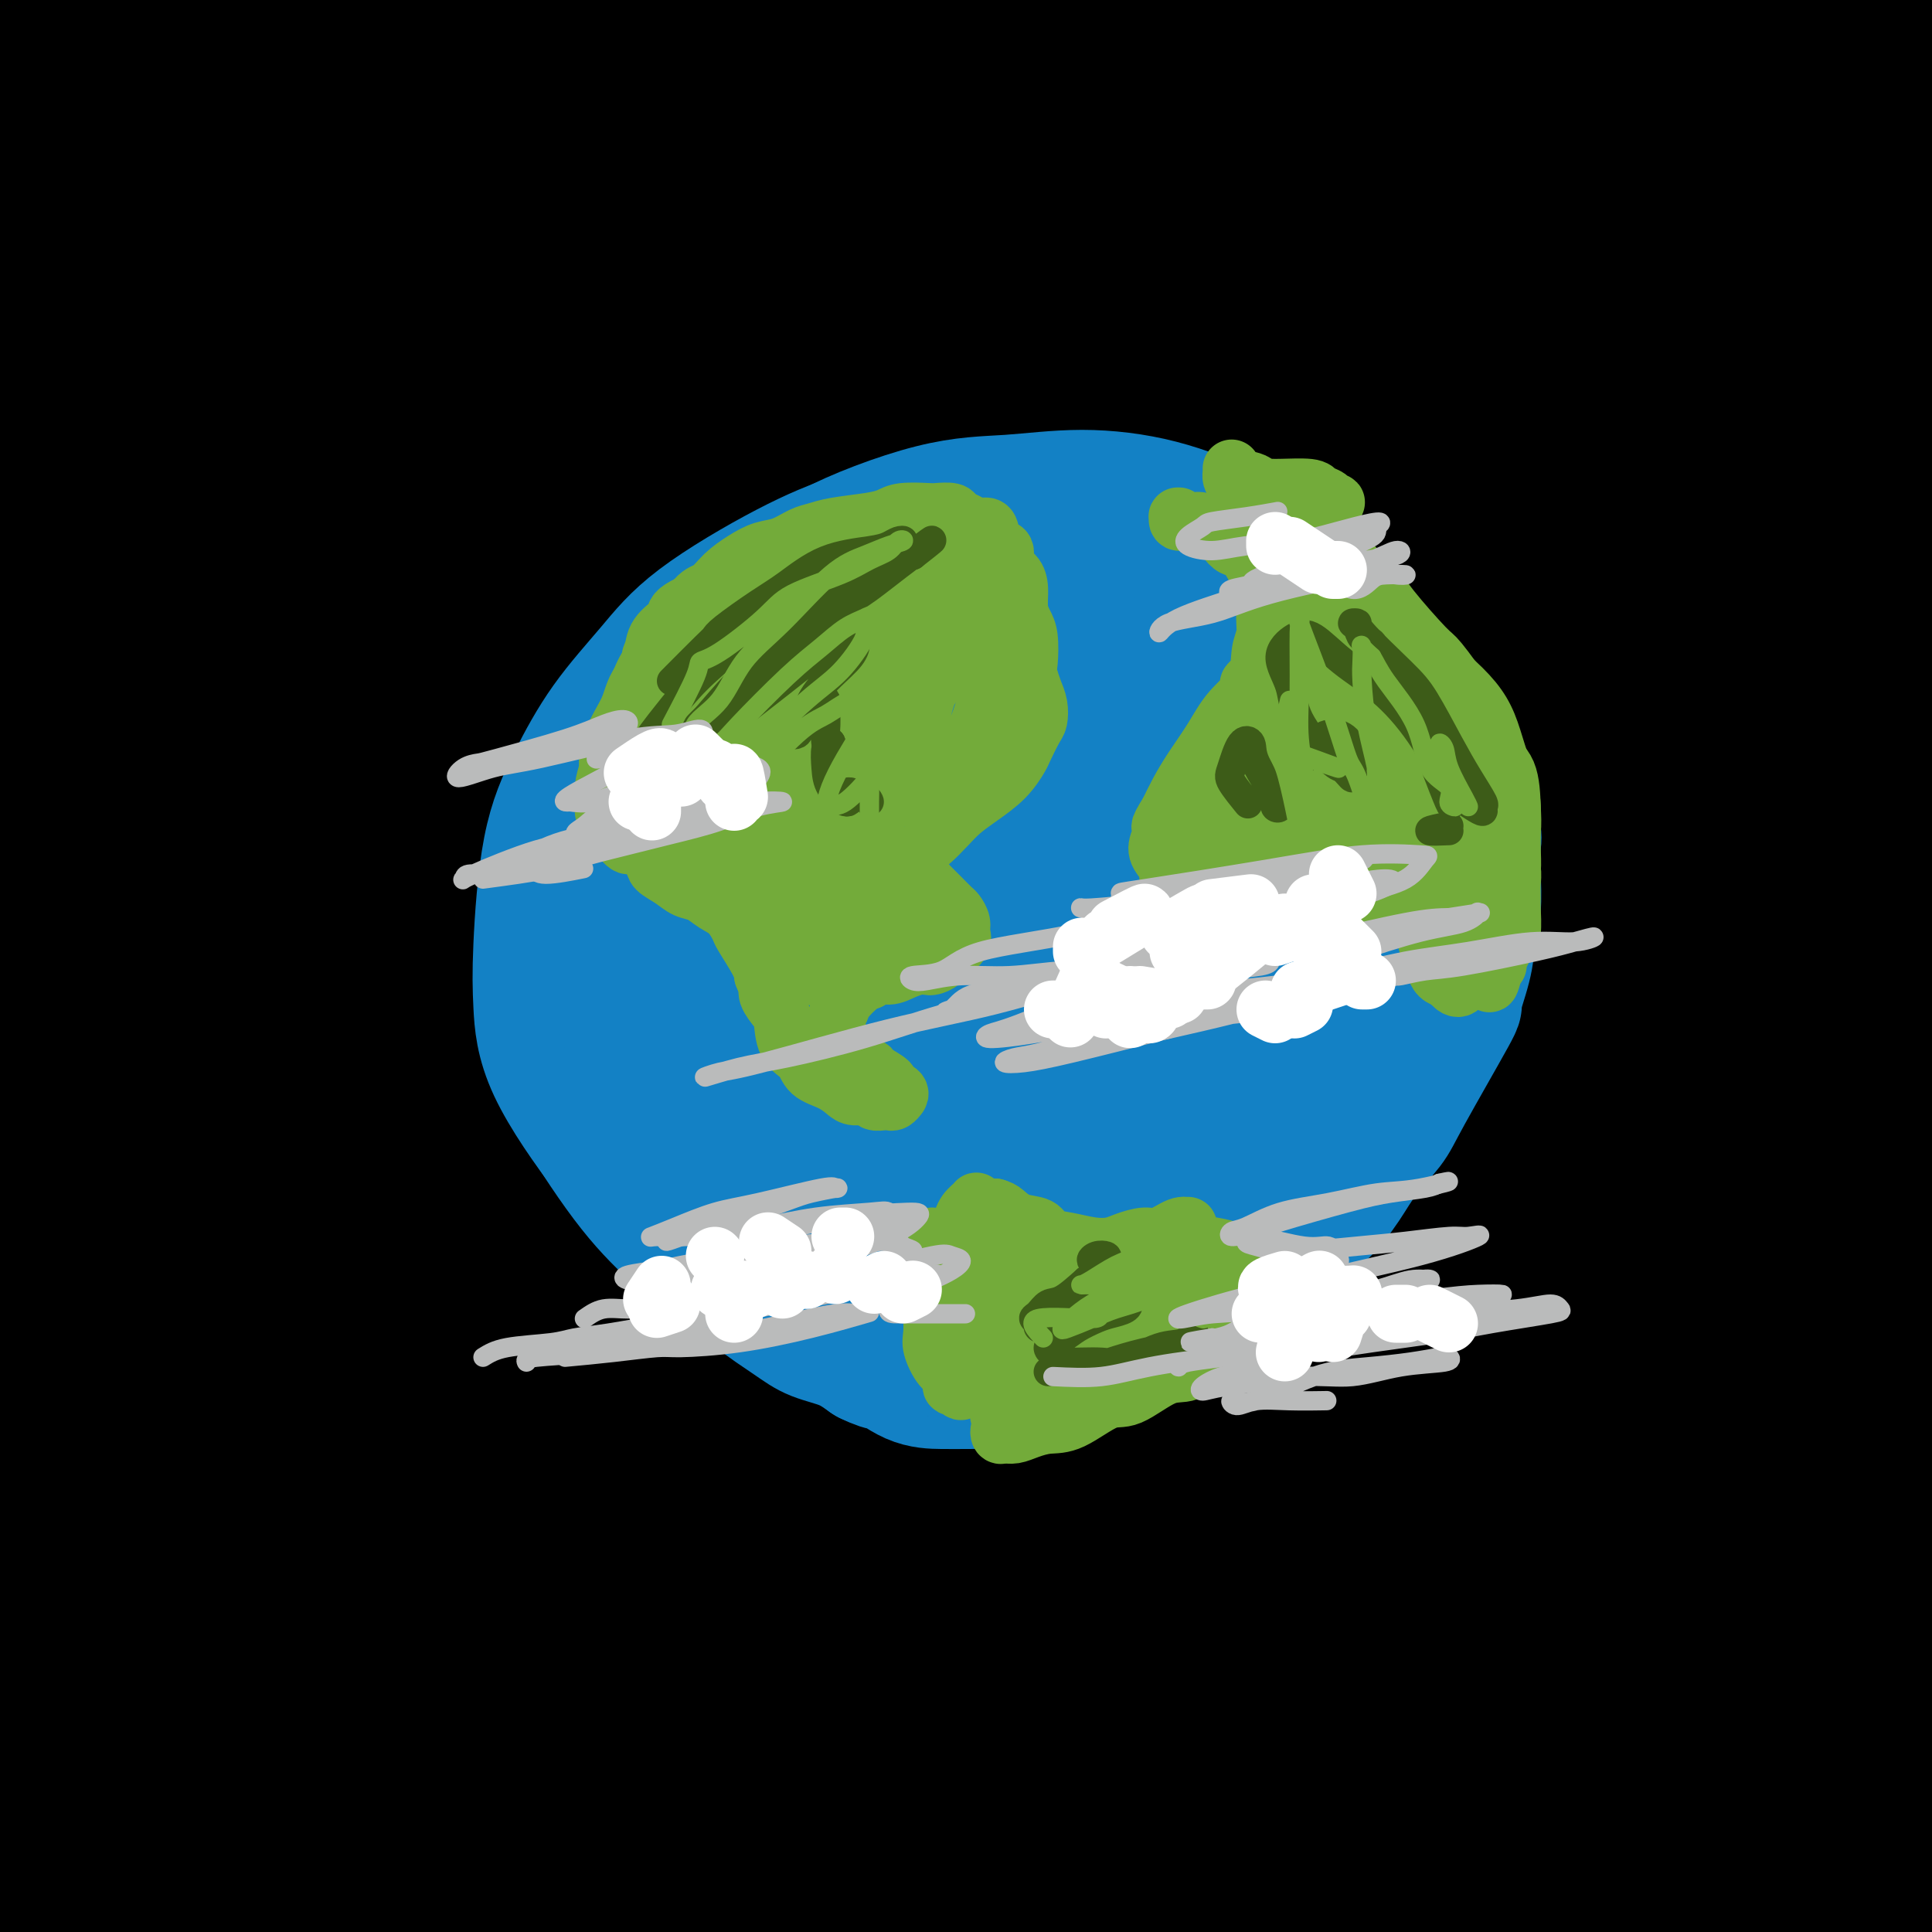 <svg viewBox='0 0 400 400' version='1.1' xmlns='http://www.w3.org/2000/svg' xmlns:xlink='http://www.w3.org/1999/xlink'><rect x="0" y="0" width="400" height="400" fill="#333333" stroke="none"/><g fill='none' stroke='#000000' stroke-width='28' stroke-linecap='round' stroke-linejoin='round'><path d='M42,68c3.244,-0.942 6.489,-1.883 8,-3c1.511,-1.117 1.289,-2.409 2,-3c0.711,-0.591 2.354,-0.479 5,-1c2.646,-0.521 6.294,-1.674 10,-3c3.706,-1.326 7.469,-2.826 11,-4c3.531,-1.174 6.832,-2.022 13,-4c6.168,-1.978 15.205,-5.087 22,-7c6.795,-1.913 11.347,-2.630 17,-4c5.653,-1.370 12.406,-3.392 19,-5c6.594,-1.608 13.030,-2.803 19,-4c5.970,-1.197 11.476,-2.398 20,-4c8.524,-1.602 20.067,-3.606 27,-5c6.933,-1.394 9.257,-2.179 14,-3c4.743,-0.821 11.905,-1.678 15,-2c3.095,-0.322 2.124,-0.108 2,0c-0.124,0.108 0.601,0.108 0,0c-0.601,-0.108 -2.527,-0.326 -6,0c-3.473,0.326 -8.493,1.197 -13,2c-4.507,0.803 -8.502,1.538 -18,3c-9.498,1.462 -24.499,3.652 -36,6c-11.501,2.348 -19.503,4.854 -28,7c-8.497,2.146 -17.489,3.933 -31,7c-13.511,3.067 -31.539,7.416 -44,11c-12.461,3.584 -19.353,6.404 -27,9c-7.647,2.596 -16.047,4.967 -23,7c-6.953,2.033 -12.457,3.727 -17,5c-4.543,1.273 -8.125,2.125 -11,3c-2.875,0.875 -5.043,1.774 -6,2c-0.957,0.226 -0.702,-0.221 1,-1c1.702,-0.779 4.851,-1.889 8,-3'/><path d='M-5,74c5.883,-2.463 16.091,-6.621 25,-10c8.909,-3.379 16.517,-5.979 25,-9c8.483,-3.021 17.839,-6.462 27,-10c9.161,-3.538 18.126,-7.174 28,-11c9.874,-3.826 20.655,-7.843 30,-11c9.345,-3.157 17.252,-5.454 29,-9c11.748,-3.546 27.337,-8.342 37,-11c9.663,-2.658 13.401,-3.177 17,-4c3.599,-0.823 7.059,-1.949 9,-3c1.941,-1.051 2.362,-2.026 1,-2c-1.362,0.026 -4.506,1.053 -10,2c-5.494,0.947 -13.339,1.814 -20,3c-6.661,1.186 -12.140,2.691 -30,7c-17.860,4.309 -48.103,11.421 -72,17c-23.897,5.579 -41.450,9.623 -54,13c-12.550,3.377 -20.098,6.086 -31,9c-10.902,2.914 -25.157,6.034 -33,8c-7.843,1.966 -9.272,2.779 -11,3c-1.728,0.221 -3.754,-0.151 -4,0c-0.246,0.151 1.288,0.823 4,0c2.712,-0.823 6.601,-3.143 11,-5c4.399,-1.857 9.307,-3.252 20,-7c10.693,-3.748 27.170,-9.850 40,-14c12.830,-4.150 22.014,-6.348 31,-9c8.986,-2.652 17.775,-5.758 30,-9c12.225,-3.242 27.886,-6.620 38,-9c10.114,-2.380 14.680,-3.762 19,-5c4.320,-1.238 8.394,-2.333 11,-3c2.606,-0.667 3.745,-0.905 3,-1c-0.745,-0.095 -3.372,-0.048 -6,0'/><path d='M159,-6c-5.897,0.407 -17.638,1.426 -29,3c-11.362,1.574 -22.344,3.704 -30,5c-7.656,1.296 -11.985,1.759 -32,7c-20.015,5.241 -55.715,15.262 -73,20c-17.285,4.738 -16.154,4.195 -18,5c-1.846,0.805 -6.671,2.958 -9,4c-2.329,1.042 -2.164,0.973 -2,1c0.164,0.027 0.326,0.149 5,-2c4.674,-2.149 13.858,-6.570 22,-10c8.142,-3.430 15.241,-5.871 22,-9c6.759,-3.129 13.176,-6.948 24,-11c10.824,-4.052 26.053,-8.339 36,-11c9.947,-2.661 14.612,-3.697 19,-5c4.388,-1.303 8.501,-2.873 11,-4c2.499,-1.127 3.386,-1.811 4,-2c0.614,-0.189 0.954,0.116 -3,0c-3.954,-0.116 -12.204,-0.651 -20,0c-7.796,0.651 -15.139,2.490 -22,4c-6.861,1.510 -13.239,2.690 -24,5c-10.761,2.310 -25.903,5.749 -35,8c-9.097,2.251 -12.147,3.314 -18,5c-5.853,1.686 -14.508,3.994 -18,5c-3.492,1.006 -1.821,0.711 -1,1c0.821,0.289 0.793,1.164 5,1c4.207,-0.164 12.649,-1.367 21,-2c8.351,-0.633 16.609,-0.695 24,-1c7.391,-0.305 13.913,-0.851 28,-2c14.087,-1.149 35.739,-2.900 52,-4c16.261,-1.100 27.130,-1.550 38,-2'/><path d='M136,3c33.063,-1.792 32.220,-1.772 41,-2c8.780,-0.228 27.181,-0.705 41,-1c13.819,-0.295 23.055,-0.410 40,0c16.945,0.410 41.597,1.343 56,2c14.403,0.657 18.555,1.038 34,3c15.445,1.962 42.182,5.503 54,7c11.818,1.497 8.718,0.948 8,1c-0.718,0.052 0.948,0.705 1,1c0.052,0.295 -1.509,0.233 -5,0c-3.491,-0.233 -8.911,-0.639 -14,-1c-5.089,-0.361 -9.846,-0.679 -22,-1c-12.154,-0.321 -31.706,-0.644 -45,-1c-13.294,-0.356 -20.330,-0.744 -36,-1c-15.670,-0.256 -39.975,-0.380 -57,-1c-17.025,-0.620 -26.769,-1.736 -38,-2c-11.231,-0.264 -23.947,0.325 -35,0c-11.053,-0.325 -20.443,-1.564 -29,-2c-8.557,-0.436 -16.283,-0.069 -23,0c-6.717,0.069 -12.426,-0.159 -16,0c-3.574,0.159 -5.012,0.706 -6,1c-0.988,0.294 -1.527,0.334 3,1c4.527,0.666 14.118,1.957 23,3c8.882,1.043 17.054,1.838 27,2c9.946,0.162 21.664,-0.307 34,0c12.336,0.307 25.288,1.392 39,2c13.712,0.608 28.182,0.740 43,1c14.818,0.260 29.982,0.647 44,1c14.018,0.353 26.889,0.672 45,2c18.111,1.328 41.460,3.665 56,5c14.540,1.335 20.270,1.667 26,2'/><path d='M425,25c16.813,1.590 17.844,2.065 19,2c1.156,-0.065 2.436,-0.670 1,-1c-1.436,-0.330 -5.590,-0.387 -12,-1c-6.410,-0.613 -15.077,-1.783 -27,-2c-11.923,-0.217 -27.103,0.520 -41,1c-13.897,0.480 -26.513,0.702 -52,3c-25.487,2.298 -63.845,6.672 -91,11c-27.155,4.328 -43.106,8.611 -60,12c-16.894,3.389 -34.729,5.886 -59,11c-24.271,5.114 -54.976,12.847 -74,18c-19.024,5.153 -26.365,7.728 -34,10c-7.635,2.272 -15.562,4.241 -21,6c-5.438,1.759 -8.385,3.309 -11,4c-2.615,0.691 -4.898,0.523 -1,0c3.898,-0.523 13.977,-1.402 22,-3c8.023,-1.598 13.990,-3.914 30,-8c16.010,-4.086 42.062,-9.943 62,-14c19.938,-4.057 33.763,-6.316 50,-9c16.237,-2.684 34.888,-5.795 53,-9c18.112,-3.205 35.685,-6.505 54,-9c18.315,-2.495 37.371,-4.185 56,-6c18.629,-1.815 36.830,-3.755 52,-5c15.170,-1.245 27.310,-1.793 43,-2c15.690,-0.207 34.930,-0.072 45,0c10.070,0.072 10.971,0.080 13,0c2.029,-0.080 5.185,-0.249 2,0c-3.185,0.249 -12.710,0.915 -24,2c-11.290,1.085 -24.346,2.590 -40,4c-15.654,1.410 -33.907,2.726 -53,5c-19.093,2.274 -39.027,5.507 -60,9c-20.973,3.493 -42.987,7.247 -65,11'/><path d='M202,65c-39.300,6.409 -75.051,12.430 -102,18c-26.949,5.570 -45.097,10.687 -62,15c-16.903,4.313 -32.561,7.820 -51,13c-18.439,5.180 -39.659,12.033 -52,16c-12.341,3.967 -15.801,5.047 -18,6c-2.199,0.953 -3.135,1.779 -2,2c1.135,0.221 4.341,-0.163 11,-2c6.659,-1.837 16.770,-5.128 24,-7c7.230,-1.872 11.577,-2.327 39,-9c27.423,-6.673 77.921,-19.565 101,-25c23.079,-5.435 18.741,-3.412 28,-5c9.259,-1.588 32.117,-6.786 62,-12c29.883,-5.214 66.793,-10.443 93,-14c26.207,-3.557 41.713,-5.441 58,-7c16.287,-1.559 33.355,-2.793 48,-4c14.645,-1.207 26.867,-2.387 36,-3c9.133,-0.613 15.176,-0.658 19,-1c3.824,-0.342 5.429,-0.980 3,-1c-2.429,-0.020 -8.894,0.578 -16,1c-7.106,0.422 -14.855,0.670 -36,3c-21.145,2.330 -55.686,6.743 -83,11c-27.314,4.257 -47.403,8.356 -69,13c-21.597,4.644 -44.704,9.831 -68,16c-23.296,6.169 -46.782,13.320 -70,20c-23.218,6.680 -46.167,12.891 -65,19c-18.833,6.109 -33.551,12.118 -51,19c-17.449,6.882 -37.629,14.637 -49,19c-11.371,4.363 -13.935,5.334 -15,6c-1.065,0.666 -0.633,1.025 4,0c4.633,-1.025 13.467,-3.436 25,-7c11.533,-3.564 25.767,-8.282 40,-13'/><path d='M-16,152c18.889,-6.153 31.613,-11.537 49,-17c17.387,-5.463 39.438,-11.007 59,-16c19.562,-4.993 36.634,-9.436 65,-16c28.366,-6.564 68.025,-15.248 96,-21c27.975,-5.752 44.265,-8.573 61,-11c16.735,-2.427 33.913,-4.460 54,-7c20.087,-2.540 43.082,-5.589 56,-7c12.918,-1.411 15.761,-1.186 19,-1c3.239,0.186 6.876,0.333 8,0c1.124,-0.333 -0.265,-1.144 -5,-1c-4.735,0.144 -12.818,1.245 -21,2c-8.182,0.755 -16.465,1.163 -39,5c-22.535,3.837 -59.322,11.102 -84,16c-24.678,4.898 -37.245,7.428 -65,15c-27.755,7.572 -70.696,20.187 -100,29c-29.304,8.813 -44.970,13.826 -62,20c-17.030,6.174 -35.426,13.509 -52,20c-16.574,6.491 -31.328,12.138 -43,17c-11.672,4.862 -20.262,8.939 -27,12c-6.738,3.061 -11.624,5.106 -13,6c-1.376,0.894 0.759,0.637 6,-1c5.241,-1.637 13.589,-4.654 22,-8c8.411,-3.346 16.885,-7.022 37,-14c20.115,-6.978 51.869,-17.260 76,-25c24.131,-7.740 40.637,-12.938 60,-18c19.363,-5.062 41.582,-9.986 64,-15c22.418,-5.014 45.035,-10.117 64,-14c18.965,-3.883 34.279,-6.546 58,-10c23.721,-3.454 55.848,-7.699 75,-10c19.152,-2.301 25.329,-2.657 31,-3c5.671,-0.343 10.835,-0.671 16,-1'/><path d='M449,78c19.301,-2.311 6.553,-1.089 -2,0c-8.553,1.089 -12.911,2.047 -23,4c-10.089,1.953 -25.910,4.903 -43,8c-17.090,3.097 -35.449,6.341 -57,11c-21.551,4.659 -46.293,10.734 -68,16c-21.707,5.266 -40.380,9.724 -72,19c-31.620,9.276 -76.187,23.369 -106,33c-29.813,9.631 -44.872,14.801 -60,20c-15.128,5.199 -30.324,10.429 -45,16c-14.676,5.571 -28.830,11.485 -36,14c-7.170,2.515 -7.356,1.631 -6,1c1.356,-0.631 4.253,-1.009 9,-3c4.747,-1.991 11.343,-5.597 25,-11c13.657,-5.403 34.374,-12.604 41,-15c6.626,-2.396 -0.838,0.014 23,-7c23.838,-7.014 78.978,-23.452 116,-34c37.022,-10.548 55.927,-15.207 87,-22c31.073,-6.793 74.315,-15.718 104,-21c29.685,-5.282 45.812,-6.919 63,-9c17.188,-2.081 35.435,-4.606 50,-6c14.565,-1.394 25.447,-1.656 34,-2c8.553,-0.344 14.776,-0.771 19,-1c4.224,-0.229 6.447,-0.260 4,0c-2.447,0.260 -9.566,0.813 -20,2c-10.434,1.187 -24.182,3.010 -38,5c-13.818,1.990 -27.704,4.149 -55,10c-27.296,5.851 -68.002,15.394 -98,23c-29.998,7.606 -49.288,13.276 -71,20c-21.712,6.724 -45.846,14.503 -68,22c-22.154,7.497 -42.330,14.714 -61,22c-18.670,7.286 -35.835,14.643 -53,22'/><path d='M42,215c-29.426,12.221 -45.990,20.775 -57,26c-11.010,5.225 -16.468,7.123 -21,9c-4.532,1.877 -8.140,3.735 -7,4c1.140,0.265 7.029,-1.061 15,-4c7.971,-2.939 18.024,-7.491 31,-13c12.976,-5.509 28.875,-11.974 46,-19c17.125,-7.026 35.477,-14.615 56,-22c20.523,-7.385 43.215,-14.568 63,-21c19.785,-6.432 36.661,-12.112 66,-20c29.339,-7.888 71.141,-17.984 98,-24c26.859,-6.016 38.774,-7.951 60,-11c21.226,-3.049 51.762,-7.213 69,-9c17.238,-1.787 21.178,-1.199 25,-1c3.822,0.199 7.525,0.008 9,0c1.475,-0.008 0.723,0.166 -4,1c-4.723,0.834 -13.418,2.328 -22,4c-8.582,1.672 -17.050,3.523 -40,9c-22.950,5.477 -60.383,14.581 -90,22c-29.617,7.419 -51.420,13.153 -73,19c-21.580,5.847 -42.938,11.806 -76,23c-33.062,11.194 -77.828,27.623 -108,39c-30.172,11.377 -45.751,17.701 -62,25c-16.249,7.299 -33.167,15.574 -47,22c-13.833,6.426 -24.582,11.003 -32,14c-7.418,2.997 -11.506,4.414 -15,6c-3.494,1.586 -6.396,3.341 -1,0c5.396,-3.341 19.090,-11.776 30,-18c10.910,-6.224 19.038,-10.235 41,-20c21.962,-9.765 57.759,-25.283 85,-36c27.241,-10.717 45.926,-16.633 68,-23c22.074,-6.367 47.537,-13.183 73,-20'/><path d='M222,177c35.087,-10.070 52.304,-13.744 74,-18c21.696,-4.256 47.870,-9.094 70,-13c22.130,-3.906 40.216,-6.880 63,-10c22.784,-3.120 50.265,-6.387 65,-8c14.735,-1.613 16.723,-1.572 20,-2c3.277,-0.428 7.844,-1.326 6,-2c-1.844,-0.674 -10.097,-1.126 -21,-1c-10.903,0.126 -24.454,0.828 -41,2c-16.546,1.172 -36.088,2.813 -59,6c-22.912,3.187 -49.196,7.919 -72,12c-22.804,4.081 -42.129,7.511 -76,16c-33.871,8.489 -82.289,22.037 -116,32c-33.711,9.963 -52.716,16.341 -71,23c-18.284,6.659 -35.848,13.600 -55,21c-19.152,7.400 -39.892,15.258 -50,19c-10.108,3.742 -9.585,3.368 -9,3c0.585,-0.368 1.231,-0.728 5,-3c3.769,-2.272 10.660,-6.454 23,-12c12.340,-5.546 30.128,-12.455 42,-18c11.872,-5.545 17.827,-9.724 53,-21c35.173,-11.276 99.565,-29.647 129,-38c29.435,-8.353 23.913,-6.686 34,-9c10.087,-2.314 35.785,-8.607 66,-15c30.215,-6.393 64.949,-12.885 87,-17c22.051,-4.115 31.421,-5.852 41,-8c9.579,-2.148 19.368,-4.708 25,-6c5.632,-1.292 7.106,-1.316 9,-2c1.894,-0.684 4.209,-2.029 -4,-3c-8.209,-0.971 -26.941,-1.569 -45,-1c-18.059,0.569 -35.445,2.305 -56,5c-20.555,2.695 -44.277,6.347 -68,10'/><path d='M291,119c-40.153,7.029 -78.534,17.101 -107,25c-28.466,7.899 -47.016,13.625 -67,20c-19.984,6.375 -41.403,13.399 -60,20c-18.597,6.601 -34.371,12.778 -48,18c-13.629,5.222 -25.113,9.488 -34,13c-8.887,3.512 -15.177,6.270 -19,8c-3.823,1.730 -5.179,2.432 -3,2c2.179,-0.432 7.894,-1.999 15,-4c7.106,-2.001 15.605,-4.437 36,-11c20.395,-6.563 52.686,-17.254 77,-25c24.314,-7.746 40.649,-12.549 60,-18c19.351,-5.451 41.717,-11.552 63,-17c21.283,-5.448 41.484,-10.242 62,-15c20.516,-4.758 41.348,-9.479 59,-13c17.652,-3.521 32.124,-5.842 52,-8c19.876,-2.158 45.155,-4.151 60,-5c14.845,-0.849 19.255,-0.552 25,0c5.745,0.552 12.823,1.359 15,2c2.177,0.641 -0.549,1.116 -6,2c-5.451,0.884 -13.627,2.178 -25,4c-11.373,1.822 -25.942,4.171 -44,7c-18.058,2.829 -39.605,6.138 -59,9c-19.395,2.862 -36.640,5.278 -68,12c-31.360,6.722 -76.837,17.750 -109,26c-32.163,8.250 -51.013,13.722 -70,20c-18.987,6.278 -38.112,13.362 -63,23c-24.888,9.638 -55.539,21.828 -74,30c-18.461,8.172 -24.732,12.324 -31,16c-6.268,3.676 -12.534,6.874 -16,9c-3.466,2.126 -4.133,3.179 -2,3c2.133,-0.179 7.067,-1.589 12,-3'/><path d='M-78,269c11.479,-3.311 34.177,-10.088 54,-16c19.823,-5.912 36.770,-10.959 53,-16c16.230,-5.041 31.743,-10.078 63,-18c31.257,-7.922 78.257,-18.731 112,-26c33.743,-7.269 54.228,-10.999 78,-15c23.772,-4.001 50.829,-8.272 75,-12c24.171,-3.728 45.454,-6.911 65,-9c19.546,-2.089 37.354,-3.083 52,-4c14.646,-0.917 26.129,-1.757 34,-2c7.871,-0.243 12.129,0.110 14,0c1.871,-0.110 1.353,-0.683 -11,0c-12.353,0.683 -36.542,2.623 -58,5c-21.458,2.377 -40.187,5.192 -62,9c-21.813,3.808 -46.712,8.611 -73,14c-26.288,5.389 -53.967,11.365 -81,19c-27.033,7.635 -53.421,16.928 -77,25c-23.579,8.072 -44.349,14.921 -74,26c-29.651,11.079 -68.182,26.386 -91,36c-22.818,9.614 -29.923,13.534 -38,17c-8.077,3.466 -17.126,6.478 -22,8c-4.874,1.522 -5.573,1.554 -3,0c2.573,-1.554 8.418,-4.694 18,-9c9.582,-4.306 22.900,-9.780 38,-16c15.100,-6.220 31.984,-13.188 52,-20c20.016,-6.812 43.166,-13.469 63,-20c19.834,-6.531 36.351,-12.937 68,-21c31.649,-8.063 78.428,-17.782 109,-24c30.572,-6.218 44.937,-8.935 72,-13c27.063,-4.065 66.825,-9.479 92,-12c25.175,-2.521 35.764,-2.149 45,-2c9.236,0.149 17.118,0.074 25,0'/><path d='M514,173c13.057,-0.135 10.698,0.528 9,1c-1.698,0.472 -2.737,0.753 -5,1c-2.263,0.247 -5.750,0.461 -24,3c-18.250,2.539 -51.263,7.404 -78,12c-26.737,4.596 -47.199,8.922 -68,13c-20.801,4.078 -41.940,7.907 -77,17c-35.060,9.093 -84.042,23.450 -118,34c-33.958,10.550 -52.893,17.293 -71,24c-18.107,6.707 -35.385,13.380 -63,25c-27.615,11.620 -65.566,28.189 -81,35c-15.434,6.811 -8.352,3.866 -8,4c0.352,0.134 -6.026,3.348 -7,4c-0.974,0.652 3.456,-1.259 8,-3c4.544,-1.741 9.203,-3.313 25,-9c15.797,-5.687 42.732,-15.488 64,-23c21.268,-7.512 36.867,-12.734 56,-19c19.133,-6.266 41.798,-13.577 64,-20c22.202,-6.423 43.939,-11.959 68,-18c24.061,-6.041 50.445,-12.586 73,-18c22.555,-5.414 41.279,-9.696 69,-15c27.721,-5.304 64.437,-11.631 88,-15c23.563,-3.369 33.973,-3.780 44,-5c10.027,-1.220 19.673,-3.249 27,-4c7.327,-0.751 12.336,-0.224 13,0c0.664,0.224 -3.019,0.146 -9,1c-5.981,0.854 -14.262,2.642 -27,5c-12.738,2.358 -29.932,5.287 -46,8c-16.068,2.713 -31.008,5.212 -59,12c-27.992,6.788 -69.036,17.866 -99,26c-29.964,8.134 -48.847,13.324 -70,20c-21.153,6.676 -44.577,14.838 -68,23'/><path d='M144,292c-28.442,10.156 -65.547,24.045 -90,33c-24.453,8.955 -36.253,12.977 -48,18c-11.747,5.023 -23.442,11.047 -32,15c-8.558,3.953 -13.978,5.834 -17,7c-3.022,1.166 -3.647,1.618 -4,2c-0.353,0.382 -0.435,0.695 9,-3c9.435,-3.695 28.387,-11.398 45,-18c16.613,-6.602 30.886,-12.104 45,-17c14.114,-4.896 28.067,-9.185 54,-17c25.933,-7.815 63.844,-19.156 91,-27c27.156,-7.844 43.557,-12.190 63,-17c19.443,-4.810 41.927,-10.085 63,-14c21.073,-3.915 40.734,-6.471 58,-9c17.266,-2.529 32.137,-5.030 48,-7c15.863,-1.970 32.719,-3.410 41,-4c8.281,-0.590 7.989,-0.331 9,0c1.011,0.331 3.326,0.733 -4,2c-7.326,1.267 -24.292,3.398 -40,6c-15.708,2.602 -30.157,5.676 -47,9c-16.843,3.324 -36.081,6.898 -57,12c-20.919,5.102 -43.519,11.732 -67,18c-23.481,6.268 -47.843,12.173 -69,18c-21.157,5.827 -39.110,11.574 -68,22c-28.890,10.426 -68.716,25.529 -93,35c-24.284,9.471 -33.026,13.311 -48,20c-14.974,6.689 -36.182,16.228 -47,21c-10.818,4.772 -11.247,4.776 -12,5c-0.753,0.224 -1.831,0.668 0,0c1.831,-0.668 6.570,-2.449 14,-5c7.430,-2.551 17.551,-5.872 30,-10c12.449,-4.128 27.224,-9.064 42,-14'/><path d='M13,373c28.491,-9.356 56.718,-18.244 81,-25c24.282,-6.756 44.620,-11.378 63,-16c18.380,-4.622 34.804,-9.243 65,-15c30.196,-5.757 74.165,-12.652 104,-17c29.835,-4.348 45.537,-6.151 63,-8c17.463,-1.849 36.688,-3.745 52,-5c15.312,-1.255 26.712,-1.869 36,-2c9.288,-0.131 16.465,0.222 23,0c6.535,-0.222 12.427,-1.017 6,-1c-6.427,0.017 -25.172,0.847 -33,1c-7.828,0.153 -4.738,-0.373 -20,1c-15.262,1.373 -48.877,4.643 -74,8c-25.123,3.357 -41.753,6.802 -62,11c-20.247,4.198 -44.112,9.150 -68,14c-23.888,4.850 -47.800,9.599 -71,15c-23.200,5.401 -45.687,11.456 -66,17c-20.313,5.544 -38.453,10.577 -61,17c-22.547,6.423 -49.502,14.234 -66,19c-16.498,4.766 -22.538,6.486 -28,8c-5.462,1.514 -10.346,2.824 -12,3c-1.654,0.176 -0.076,-0.780 4,-2c4.076,-1.220 10.652,-2.702 20,-5c9.348,-2.298 21.468,-5.411 36,-9c14.532,-3.589 31.476,-7.654 47,-11c15.524,-3.346 29.628,-5.973 56,-10c26.372,-4.027 65.011,-9.455 94,-13c28.989,-3.545 48.329,-5.207 67,-7c18.671,-1.793 36.675,-3.718 63,-5c26.325,-1.282 60.972,-1.922 83,-2c22.028,-0.078 31.437,0.406 40,1c8.563,0.594 16.282,1.297 24,2'/><path d='M479,337c12.257,0.870 10.900,1.545 10,2c-0.900,0.455 -1.342,0.689 -4,1c-2.658,0.311 -7.531,0.698 -24,2c-16.469,1.302 -44.533,3.518 -68,5c-23.467,1.482 -42.338,2.230 -61,4c-18.662,1.770 -37.116,4.563 -67,8c-29.884,3.437 -71.199,7.519 -99,11c-27.801,3.481 -42.088,6.361 -59,9c-16.912,2.639 -36.447,5.036 -52,7c-15.553,1.964 -27.123,3.494 -37,5c-9.877,1.506 -18.061,2.988 -25,4c-6.939,1.012 -12.635,1.556 -14,2c-1.365,0.444 1.599,0.790 5,1c3.401,0.210 7.238,0.284 20,-1c12.762,-1.284 34.448,-3.927 52,-6c17.552,-2.073 30.970,-3.576 47,-5c16.030,-1.424 34.674,-2.769 55,-4c20.326,-1.231 42.335,-2.348 61,-3c18.665,-0.652 33.985,-0.837 58,0c24.015,0.837 56.726,2.698 78,4c21.274,1.302 31.110,2.045 42,3c10.890,0.955 22.834,2.124 32,3c9.166,0.876 15.553,1.461 20,2c4.447,0.539 6.956,1.034 6,1c-0.956,-0.034 -5.375,-0.597 -12,-1c-6.625,-0.403 -15.457,-0.648 -28,-1c-12.543,-0.352 -28.797,-0.813 -43,-1c-14.203,-0.187 -26.353,-0.102 -51,1c-24.647,1.102 -61.790,3.220 -88,5c-26.210,1.780 -41.489,3.223 -59,5c-17.511,1.777 -37.256,3.889 -57,6'/><path d='M117,406c-45.691,4.133 -57.918,6.467 -70,8c-12.082,1.533 -24.020,2.266 -34,3c-9.980,0.734 -18.002,1.470 -24,2c-5.998,0.530 -9.972,0.855 -12,1c-2.028,0.145 -2.109,0.111 -2,0c0.109,-0.111 0.409,-0.299 8,-1c7.591,-0.701 22.475,-1.917 35,-3c12.525,-1.083 22.692,-2.034 33,-3c10.308,-0.966 20.758,-1.947 40,-3c19.242,-1.053 47.275,-2.180 68,-3c20.725,-0.820 34.143,-1.335 49,-1c14.857,0.335 31.152,1.518 48,2c16.848,0.482 34.248,0.261 49,1c14.752,0.739 26.857,2.438 45,4c18.143,1.562 42.325,2.988 58,4c15.675,1.012 22.843,1.611 30,2c7.157,0.389 14.302,0.569 20,1c5.698,0.431 9.948,1.112 11,1c1.052,-0.112 -1.094,-1.019 -5,-2c-3.906,-0.981 -9.573,-2.038 -18,-3c-8.427,-0.962 -19.615,-1.830 -33,-3c-13.385,-1.170 -28.966,-2.644 -43,-4c-14.034,-1.356 -26.522,-2.596 -51,-3c-24.478,-0.404 -60.947,0.029 -84,0c-23.053,-0.029 -32.688,-0.519 -52,-1c-19.312,-0.481 -48.299,-0.952 -66,-1c-17.701,-0.048 -24.116,0.327 -30,0c-5.884,-0.327 -11.237,-1.356 -15,-2c-3.763,-0.644 -5.936,-0.904 -6,-1c-0.064,-0.096 1.982,-0.027 7,-1c5.018,-0.973 13.009,-2.986 21,-5'/><path d='M94,395c14.449,-2.546 36.573,-5.910 55,-8c18.427,-2.090 33.157,-2.907 48,-4c14.843,-1.093 29.800,-2.461 54,-4c24.200,-1.539 57.642,-3.247 81,-4c23.358,-0.753 36.631,-0.551 51,0c14.369,0.551 29.835,1.451 43,2c13.165,0.549 24.031,0.748 32,1c7.969,0.252 13.043,0.558 17,1c3.957,0.442 6.798,1.020 4,1c-2.798,-0.020 -11.234,-0.639 -19,-1c-7.766,-0.361 -14.861,-0.465 -31,0c-16.139,0.465 -41.321,1.498 -60,2c-18.679,0.502 -30.855,0.473 -44,1c-13.145,0.527 -27.260,1.609 -39,2c-11.740,0.391 -21.104,0.091 -29,0c-7.896,-0.091 -14.325,0.028 -19,0c-4.675,-0.028 -7.595,-0.201 -8,-1c-0.405,-0.799 1.705,-2.222 7,-4c5.295,-1.778 13.774,-3.911 22,-6c8.226,-2.089 16.198,-4.134 32,-7c15.802,-2.866 39.433,-6.553 56,-9c16.567,-2.447 26.068,-3.653 36,-5c9.932,-1.347 20.294,-2.834 29,-4c8.706,-1.166 15.757,-2.009 21,-3c5.243,-0.991 8.678,-2.129 9,-3c0.322,-0.871 -2.470,-1.475 -8,-2c-5.530,-0.525 -13.800,-0.969 -23,-1c-9.200,-0.031 -19.332,0.353 -39,2c-19.668,1.647 -48.872,4.559 -69,7c-20.128,2.441 -31.179,4.412 -42,6c-10.821,1.588 -21.410,2.794 -32,4'/><path d='M229,358c-25.916,3.090 -19.206,2.315 -18,2c1.206,-0.315 -3.091,-0.171 -5,-1c-1.909,-0.829 -1.430,-2.632 7,-7c8.430,-4.368 24.813,-11.301 39,-17c14.187,-5.699 26.180,-10.165 38,-14c11.820,-3.835 23.468,-7.041 41,-12c17.532,-4.959 40.948,-11.671 56,-15c15.052,-3.329 21.740,-3.274 28,-4c6.260,-0.726 12.094,-2.231 15,-3c2.906,-0.769 2.886,-0.802 3,-1c0.114,-0.198 0.361,-0.562 -9,1c-9.361,1.562 -28.331,5.048 -44,8c-15.669,2.952 -28.037,5.369 -40,8c-11.963,2.631 -23.523,5.477 -40,9c-16.477,3.523 -37.872,7.722 -50,10c-12.128,2.278 -14.988,2.636 -18,3c-3.012,0.364 -6.176,0.733 -7,0c-0.824,-0.733 0.692,-2.569 5,-5c4.308,-2.431 11.407,-5.457 19,-9c7.593,-3.543 15.681,-7.604 32,-14c16.319,-6.396 40.870,-15.126 59,-21c18.130,-5.874 29.840,-8.893 38,-11c8.160,-2.107 12.770,-3.304 17,-4c4.230,-0.696 8.082,-0.891 17,-3c8.918,-2.109 22.904,-6.133 27,-7c4.096,-0.867 -1.697,1.423 -8,3c-6.303,1.577 -13.117,2.442 -21,4c-7.883,1.558 -16.835,3.809 -32,8c-15.165,4.191 -36.545,10.321 -51,15c-14.455,4.679 -21.987,7.908 -29,11c-7.013,3.092 -13.506,6.046 -20,9'/><path d='M278,301c-10.224,4.073 -11.285,4.255 -11,4c0.285,-0.255 1.915,-0.947 6,-2c4.085,-1.053 10.626,-2.465 19,-5c8.374,-2.535 18.582,-6.192 30,-10c11.418,-3.808 24.046,-7.768 35,-11c10.954,-3.232 20.233,-5.736 34,-9c13.767,-3.264 32.023,-7.289 42,-9c9.977,-1.711 11.676,-1.107 14,-1c2.324,0.107 5.274,-0.284 4,0c-1.274,0.284 -6.772,1.243 -14,3c-7.228,1.757 -16.187,4.314 -26,7c-9.813,2.686 -20.481,5.503 -31,9c-10.519,3.497 -20.891,7.674 -30,11c-9.109,3.326 -16.956,5.803 -25,10c-8.044,4.197 -16.285,10.116 -20,13c-3.715,2.884 -2.905,2.735 -2,3c0.905,0.265 1.903,0.946 9,0c7.097,-0.946 20.292,-3.520 31,-6c10.708,-2.480 18.928,-4.868 29,-7c10.072,-2.132 21.996,-4.010 32,-6c10.004,-1.990 18.088,-4.094 25,-5c6.912,-0.906 12.652,-0.614 17,-1c4.348,-0.386 7.303,-1.449 7,-1c-0.303,0.449 -3.863,2.411 -8,4c-4.137,1.589 -8.852,2.803 -20,6c-11.148,3.197 -28.730,8.375 -41,12c-12.270,3.625 -19.227,5.698 -26,8c-6.773,2.302 -13.362,4.834 -18,7c-4.638,2.166 -7.326,3.968 -9,5c-1.674,1.032 -2.336,1.295 -1,1c1.336,-0.295 4.668,-1.147 8,-2'/><path d='M338,329c6.653,-1.728 19.785,-5.550 30,-8c10.215,-2.450 17.512,-3.530 25,-5c7.488,-1.470 15.168,-3.329 24,-5c8.832,-1.671 18.817,-3.154 24,-4c5.183,-0.846 5.564,-1.055 6,-1c0.436,0.055 0.929,0.373 -1,1c-1.929,0.627 -6.279,1.564 -11,3c-4.721,1.436 -9.815,3.372 -18,6c-8.185,2.628 -19.463,5.950 -28,9c-8.537,3.050 -14.335,5.830 -17,7c-2.665,1.170 -2.198,0.732 -1,1c1.198,0.268 3.126,1.244 6,1c2.874,-0.244 6.692,-1.707 12,-3c5.308,-1.293 12.105,-2.417 19,-4c6.895,-1.583 13.889,-3.626 20,-5c6.111,-1.374 11.340,-2.079 16,-3c4.660,-0.921 8.750,-2.057 12,-3c3.250,-0.943 5.660,-1.695 6,-2c0.340,-0.305 -1.389,-0.165 -4,0c-2.611,0.165 -6.105,0.356 -14,2c-7.895,1.644 -20.190,4.742 -29,7c-8.810,2.258 -14.136,3.678 -20,5c-5.864,1.322 -12.265,2.547 -17,4c-4.735,1.453 -7.805,3.132 -10,4c-2.195,0.868 -3.516,0.923 -3,1c0.516,0.077 2.868,0.175 6,0c3.132,-0.175 7.044,-0.624 11,-1c3.956,-0.376 7.957,-0.678 15,-2c7.043,-1.322 17.127,-3.664 23,-5c5.873,-1.336 7.535,-1.668 9,-2c1.465,-0.332 2.732,-0.666 4,-1'/><path d='M433,326c10.699,-1.817 3.445,-0.860 -1,0c-4.445,0.860 -6.081,1.621 -9,2c-2.919,0.379 -7.123,0.375 -15,2c-7.877,1.625 -19.429,4.878 -27,7c-7.571,2.122 -11.161,3.112 -15,4c-3.839,0.888 -7.928,1.674 -11,3c-3.072,1.326 -5.128,3.192 -5,4c0.128,0.808 2.442,0.559 4,1c1.558,0.441 2.362,1.571 12,1c9.638,-0.571 28.109,-2.844 36,-4c7.891,-1.156 5.201,-1.196 10,-2c4.799,-0.804 17.085,-2.373 22,-3c4.915,-0.627 2.457,-0.314 0,0'/></g>
<g fill='none' stroke='#1381C5' stroke-width='28' stroke-linecap='round' stroke-linejoin='round'><path d='M162,146c4.113,-2.394 8.225,-4.788 6,-3c-2.225,1.788 -10.789,7.757 -14,10c-3.211,2.243 -1.071,0.760 -1,1c0.071,0.240 -1.928,2.202 -3,4c-1.072,1.798 -1.217,3.432 -2,5c-0.783,1.568 -2.204,3.070 -3,5c-0.796,1.930 -0.967,4.286 -1,6c-0.033,1.714 0.071,2.785 0,6c-0.071,3.215 -0.318,8.575 0,12c0.318,3.425 1.202,4.915 2,7c0.798,2.085 1.510,4.766 3,8c1.490,3.234 3.758,7.022 6,10c2.242,2.978 4.457,5.147 7,7c2.543,1.853 5.414,3.389 8,5c2.586,1.611 4.888,3.295 8,5c3.112,1.705 7.034,3.430 11,4c3.966,0.570 7.978,-0.014 10,0c2.022,0.014 2.056,0.626 6,0c3.944,-0.626 11.799,-2.490 19,-5c7.201,-2.510 13.746,-5.667 18,-8c4.254,-2.333 6.215,-3.842 9,-6c2.785,-2.158 6.394,-4.963 9,-8c2.606,-3.037 4.209,-6.304 6,-10c1.791,-3.696 3.769,-7.821 5,-11c1.231,-3.179 1.714,-5.412 2,-10c0.286,-4.588 0.374,-11.532 0,-16c-0.374,-4.468 -1.211,-6.460 -3,-10c-1.789,-3.540 -4.531,-8.629 -7,-12c-2.469,-3.371 -4.665,-5.023 -7,-7c-2.335,-1.977 -4.810,-4.279 -8,-6c-3.190,-1.721 -7.095,-2.860 -11,-4'/><path d='M237,125c-3.761,-0.924 -7.663,-1.233 -11,-2c-3.337,-0.767 -6.107,-1.992 -12,-2c-5.893,-0.008 -14.908,1.199 -21,2c-6.092,0.801 -9.260,1.195 -13,2c-3.740,0.805 -8.053,2.020 -14,5c-5.947,2.980 -13.527,7.725 -19,11c-5.473,3.275 -8.837,5.081 -12,8c-3.163,2.919 -6.124,6.953 -9,10c-2.876,3.047 -5.668,5.109 -8,12c-2.332,6.891 -4.202,18.612 -5,24c-0.798,5.388 -0.522,4.443 0,7c0.522,2.557 1.289,8.616 2,13c0.711,4.384 1.366,7.092 4,12c2.634,4.908 7.247,12.017 11,17c3.753,4.983 6.645,7.839 10,11c3.355,3.161 7.171,6.625 11,9c3.829,2.375 7.670,3.659 12,5c4.330,1.341 9.149,2.738 13,4c3.851,1.262 6.734,2.388 13,2c6.266,-0.388 15.917,-2.289 22,-4c6.083,-1.711 8.600,-3.233 13,-6c4.400,-2.767 10.683,-6.778 13,-8c2.317,-1.222 0.669,0.345 5,-4c4.331,-4.345 14.641,-14.602 21,-22c6.359,-7.398 8.768,-11.939 11,-17c2.232,-5.061 4.288,-10.643 6,-15c1.712,-4.357 3.080,-7.488 4,-13c0.920,-5.512 1.391,-13.405 1,-19c-0.391,-5.595 -1.644,-8.891 -3,-12c-1.356,-3.109 -2.816,-6.031 -5,-10c-2.184,-3.969 -5.092,-8.984 -8,-14'/><path d='M269,131c-3.653,-5.232 -6.284,-6.311 -9,-8c-2.716,-1.689 -5.516,-3.988 -9,-6c-3.484,-2.012 -7.651,-3.736 -12,-5c-4.349,-1.264 -8.879,-2.066 -13,-3c-4.121,-0.934 -7.832,-2.000 -14,-2c-6.168,-0.000 -14.792,1.065 -21,2c-6.208,0.935 -9.999,1.739 -14,3c-4.001,1.261 -8.211,2.979 -14,6c-5.789,3.021 -13.158,7.345 -18,11c-4.842,3.655 -7.157,6.642 -10,10c-2.843,3.358 -6.212,7.089 -9,11c-2.788,3.911 -4.994,8.003 -7,12c-2.006,3.997 -3.813,7.900 -5,14c-1.187,6.100 -1.753,14.396 -2,20c-0.247,5.604 -0.173,8.514 0,12c0.173,3.486 0.446,7.547 3,13c2.554,5.453 7.388,12.297 11,17c3.612,4.703 6.000,7.264 9,10c3.000,2.736 6.612,5.648 11,8c4.388,2.352 9.554,4.146 13,6c3.446,1.854 5.173,3.770 14,4c8.827,0.230 24.754,-1.225 32,-2c7.246,-0.775 5.810,-0.868 8,-2c2.190,-1.132 8.004,-3.302 15,-7c6.996,-3.698 15.173,-8.925 21,-13c5.827,-4.075 9.304,-6.998 13,-11c3.696,-4.002 7.612,-9.083 11,-14c3.388,-4.917 6.248,-9.668 9,-15c2.752,-5.332 5.395,-11.243 7,-16c1.605,-4.757 2.173,-8.359 2,-14c-0.173,-5.641 -1.086,-13.320 -2,-21'/><path d='M289,151c-0.966,-5.473 -2.382,-8.656 -4,-12c-1.618,-3.344 -3.437,-6.848 -7,-11c-3.563,-4.152 -8.870,-8.951 -13,-12c-4.130,-3.049 -7.084,-4.347 -11,-6c-3.916,-1.653 -8.795,-3.662 -14,-5c-5.205,-1.338 -10.738,-2.004 -16,-2c-5.262,0.004 -10.254,0.677 -15,1c-4.746,0.323 -9.247,0.296 -16,2c-6.753,1.704 -15.758,5.139 -21,8c-5.242,2.861 -6.723,5.148 -11,9c-4.277,3.852 -11.352,9.271 -16,14c-4.648,4.729 -6.870,8.770 -9,13c-2.130,4.230 -4.170,8.649 -6,13c-1.830,4.351 -3.451,8.635 -4,13c-0.549,4.365 -0.025,8.812 0,13c0.025,4.188 -0.449,8.116 1,14c1.449,5.884 4.819,13.724 8,19c3.181,5.276 6.171,7.990 9,11c2.829,3.010 5.496,6.317 11,10c5.504,3.683 13.847,7.743 20,10c6.153,2.257 10.118,2.712 15,3c4.882,0.288 10.682,0.408 16,0c5.318,-0.408 10.156,-1.343 15,-3c4.844,-1.657 9.695,-4.035 14,-6c4.305,-1.965 8.066,-3.516 13,-8c4.934,-4.484 11.042,-11.900 15,-17c3.958,-5.100 5.768,-7.883 8,-14c2.232,-6.117 4.887,-15.567 6,-22c1.113,-6.433 0.684,-9.847 0,-14c-0.684,-4.153 -1.624,-9.044 -3,-13c-1.376,-3.956 -3.188,-6.978 -5,-10'/><path d='M269,149c-2.965,-5.009 -6.379,-6.030 -9,-8c-2.621,-1.970 -4.451,-4.888 -9,-7c-4.549,-2.112 -11.819,-3.417 -17,-4c-5.181,-0.583 -8.273,-0.445 -12,0c-3.727,0.445 -8.089,1.197 -14,4c-5.911,2.803 -13.369,7.658 -19,12c-5.631,4.342 -9.434,8.172 -12,12c-2.566,3.828 -3.896,7.656 -6,12c-2.104,4.344 -4.982,9.205 -5,15c-0.018,5.795 2.823,12.526 4,16c1.177,3.474 0.691,3.692 5,8c4.309,4.308 13.415,12.706 18,16c4.585,3.294 4.651,1.485 7,1c2.349,-0.485 6.983,0.353 13,-1c6.017,-1.353 13.416,-4.899 18,-8c4.584,-3.101 6.351,-5.758 8,-9c1.649,-3.242 3.179,-7.070 4,-11c0.821,-3.930 0.932,-7.962 1,-12c0.068,-4.038 0.094,-8.081 -2,-13c-2.094,-4.919 -6.308,-10.714 -10,-14c-3.692,-3.286 -6.862,-4.064 -10,-5c-3.138,-0.936 -6.244,-2.031 -11,-2c-4.756,0.031 -11.161,1.187 -15,3c-3.839,1.813 -5.112,4.281 -7,7c-1.888,2.719 -4.393,5.687 -6,9c-1.607,3.313 -2.318,6.969 -3,10c-0.682,3.031 -1.335,5.436 1,9c2.335,3.564 7.657,8.285 12,11c4.343,2.715 7.708,3.423 11,4c3.292,0.577 6.512,1.022 11,0c4.488,-1.022 10.244,-3.511 16,-6'/><path d='M231,198c5.727,-2.298 6.545,-5.043 8,-8c1.455,-2.957 3.548,-6.127 5,-10c1.452,-3.873 2.263,-8.449 2,-12c-0.263,-3.551 -1.600,-6.078 -3,-8c-1.400,-1.922 -2.862,-3.240 -6,-4c-3.138,-0.760 -7.953,-0.961 -11,0c-3.047,0.961 -4.326,3.085 -6,5c-1.674,1.915 -3.743,3.623 -5,7c-1.257,3.377 -1.702,8.425 -2,12c-0.298,3.575 -0.449,5.676 2,8c2.449,2.324 7.496,4.869 10,6c2.504,1.131 2.463,0.848 4,1c1.537,0.152 4.653,0.738 8,-1c3.347,-1.738 6.927,-5.801 9,-9c2.073,-3.199 2.640,-5.533 3,-8c0.360,-2.467 0.513,-5.066 0,-8c-0.513,-2.934 -1.692,-6.201 -3,-8c-1.308,-1.799 -2.747,-2.128 -4,-2c-1.253,0.128 -2.321,0.714 -4,2c-1.679,1.286 -3.968,3.272 -5,6c-1.032,2.728 -0.807,6.198 -1,9c-0.193,2.802 -0.804,4.936 0,8c0.804,3.064 3.024,7.058 5,9c1.976,1.942 3.708,1.834 5,2c1.292,0.166 2.144,0.607 4,0c1.856,-0.607 4.716,-2.263 6,-4c1.284,-1.737 0.993,-3.554 1,-6c0.007,-2.446 0.311,-5.522 0,-8c-0.311,-2.478 -1.238,-4.360 -2,-6c-0.762,-1.640 -1.361,-3.040 -3,-4c-1.639,-0.960 -4.320,-1.480 -7,-2'/><path d='M241,165c-2.154,-0.002 -4.039,0.993 -6,2c-1.961,1.007 -4.000,2.026 -6,5c-2.000,2.974 -3.963,7.904 -5,11c-1.037,3.096 -1.150,4.359 -1,6c0.150,1.641 0.562,3.662 1,5c0.438,1.338 0.903,1.993 2,2c1.097,0.007 2.827,-0.635 4,-1c1.173,-0.365 1.788,-0.453 3,-3c1.212,-2.547 3.020,-7.555 4,-11c0.980,-3.445 1.132,-5.329 1,-9c-0.132,-3.671 -0.547,-9.129 -1,-11c-0.453,-1.871 -0.942,-0.156 -2,0c-1.058,0.156 -2.684,-1.248 -5,-2c-2.316,-0.752 -5.323,-0.853 -8,0c-2.677,0.853 -5.023,2.660 -7,4c-1.977,1.340 -3.585,2.214 -6,5c-2.415,2.786 -5.639,7.483 -7,11c-1.361,3.517 -0.861,5.855 -1,8c-0.139,2.145 -0.918,4.099 1,6c1.918,1.901 6.532,3.750 9,4c2.468,0.250 2.792,-1.098 4,-2c1.208,-0.902 3.302,-1.357 5,-3c1.698,-1.643 2.999,-4.474 4,-7c1.001,-2.526 1.700,-4.748 2,-8c0.300,-3.252 0.201,-7.534 0,-10c-0.201,-2.466 -0.502,-3.116 -1,-4c-0.498,-0.884 -1.191,-2.002 -3,-2c-1.809,0.002 -4.732,1.124 -7,2c-2.268,0.876 -3.880,1.505 -6,3c-2.120,1.495 -4.749,3.856 -7,6c-2.251,2.144 -4.126,4.072 -6,6'/><path d='M196,178c-3.188,3.260 -4.659,5.411 -6,8c-1.341,2.589 -2.553,5.617 -4,10c-1.447,4.383 -3.127,10.120 -4,14c-0.873,3.880 -0.937,5.902 -1,8c-0.063,2.098 -0.125,4.270 0,8c0.125,3.730 0.438,9.017 1,12c0.562,2.983 1.372,3.663 2,5c0.628,1.337 1.072,3.331 2,5c0.928,1.669 2.339,3.012 3,4c0.661,0.988 0.572,1.620 2,3c1.428,1.380 4.373,3.508 6,5c1.627,1.492 1.935,2.347 3,3c1.065,0.653 2.886,1.103 4,2c1.114,0.897 1.521,2.239 5,3c3.479,0.761 10.032,0.939 13,1c2.968,0.061 2.353,0.003 3,0c0.647,-0.003 2.556,0.048 4,0c1.444,-0.048 2.424,-0.194 5,-1c2.576,-0.806 6.747,-2.273 10,-3c3.253,-0.727 5.588,-0.714 7,-1c1.412,-0.286 1.900,-0.870 4,-2c2.100,-1.130 5.813,-2.804 8,-4c2.187,-1.196 2.847,-1.913 4,-3c1.153,-1.087 2.797,-2.544 4,-4c1.203,-1.456 1.964,-2.912 3,-4c1.036,-1.088 2.347,-1.808 4,-4c1.653,-2.192 3.649,-5.856 5,-8c1.351,-2.144 2.056,-2.770 3,-4c0.944,-1.230 2.127,-3.066 3,-5c0.873,-1.934 1.437,-3.967 2,-6'/><path d='M291,220c2.415,-4.514 1.953,-4.301 2,-5c0.047,-0.699 0.602,-2.312 1,-4c0.398,-1.688 0.639,-3.452 1,-5c0.361,-1.548 0.842,-2.880 1,-4c0.158,-1.120 -0.007,-2.028 0,-4c0.007,-1.972 0.184,-5.009 0,-7c-0.184,-1.991 -0.731,-2.935 -1,-4c-0.269,-1.065 -0.260,-2.251 -1,-4c-0.740,-1.749 -2.228,-4.060 -3,-6c-0.772,-1.940 -0.828,-3.510 -1,-5c-0.172,-1.490 -0.459,-2.901 -1,-4c-0.541,-1.099 -1.337,-1.886 -2,-3c-0.663,-1.114 -1.195,-2.556 -2,-4c-0.805,-1.444 -1.885,-2.889 -3,-4c-1.115,-1.111 -2.266,-1.886 -3,-3c-0.734,-1.114 -1.052,-2.567 -2,-4c-0.948,-1.433 -2.526,-2.846 -4,-4c-1.474,-1.154 -2.843,-2.050 -4,-3c-1.157,-0.950 -2.102,-1.954 -3,-3c-0.898,-1.046 -1.750,-2.133 -4,-4c-2.250,-1.867 -5.898,-4.513 -7,-6c-1.102,-1.487 0.341,-1.816 -1,-3c-1.341,-1.184 -5.467,-3.223 -7,-4c-1.533,-0.777 -0.475,-0.292 -2,-1c-1.525,-0.708 -5.635,-2.608 -8,-4c-2.365,-1.392 -2.986,-2.274 -4,-3c-1.014,-0.726 -2.421,-1.294 -4,-2c-1.579,-0.706 -3.330,-1.550 -5,-2c-1.670,-0.450 -3.257,-0.506 -5,-1c-1.743,-0.494 -3.641,-1.427 -6,-2c-2.359,-0.573 -5.180,-0.787 -8,-1'/><path d='M205,107c-4.955,-0.740 -5.342,0.409 -6,1c-0.658,0.591 -1.588,0.625 -4,1c-2.412,0.375 -6.308,1.090 -9,2c-2.692,0.910 -4.181,2.016 -6,3c-1.819,0.984 -3.968,1.846 -6,3c-2.032,1.154 -3.948,2.601 -6,4c-2.052,1.399 -4.242,2.749 -6,4c-1.758,1.251 -3.085,2.401 -5,5c-1.915,2.599 -4.416,6.646 -6,9c-1.584,2.354 -2.249,3.016 -4,5c-1.751,1.984 -4.589,5.292 -6,8c-1.411,2.708 -1.397,4.818 -2,6c-0.603,1.182 -1.824,1.437 -3,6c-1.176,4.563 -2.308,13.435 -3,17c-0.692,3.565 -0.945,1.825 -1,4c-0.055,2.175 0.087,8.267 0,12c-0.087,3.733 -0.402,5.109 0,7c0.402,1.891 1.520,4.297 2,8c0.480,3.703 0.321,8.703 1,12c0.679,3.297 2.197,4.890 3,7c0.803,2.110 0.890,4.735 2,7c1.110,2.265 3.241,4.169 4,6c0.759,1.831 0.145,3.589 1,6c0.855,2.411 3.178,5.475 5,8c1.822,2.525 3.144,4.510 4,6c0.856,1.490 1.246,2.485 3,4c1.754,1.515 4.872,3.550 7,5c2.128,1.450 3.265,2.313 5,3c1.735,0.687 4.067,1.196 6,2c1.933,0.804 3.466,1.902 5,3'/><path d='M180,281c4.240,2.072 3.340,0.751 4,1c0.660,0.249 2.879,2.067 5,3c2.121,0.933 4.144,0.981 6,1c1.856,0.019 3.545,0.009 5,0c1.455,-0.009 2.677,-0.019 5,0c2.323,0.019 5.748,0.065 8,0c2.252,-0.065 3.333,-0.243 5,-1c1.667,-0.757 3.922,-2.093 6,-3c2.078,-0.907 3.979,-1.385 6,-2c2.021,-0.615 4.160,-1.365 7,-3c2.840,-1.635 6.379,-4.154 9,-6c2.621,-1.846 4.322,-3.020 6,-4c1.678,-0.980 3.332,-1.765 6,-4c2.668,-2.235 6.350,-5.921 9,-8c2.650,-2.079 4.268,-2.550 6,-4c1.732,-1.450 3.580,-3.880 5,-6c1.420,-2.120 2.413,-3.932 4,-6c1.587,-2.068 3.767,-4.394 5,-6c1.233,-1.606 1.521,-2.493 4,-7c2.479,-4.507 7.151,-12.632 9,-16c1.849,-3.368 0.874,-1.977 1,-3c0.126,-1.023 1.354,-4.460 2,-7c0.646,-2.540 0.710,-4.184 1,-6c0.290,-1.816 0.805,-3.806 1,-6c0.195,-2.194 0.071,-4.593 0,-7c-0.071,-2.407 -0.089,-4.823 0,-6c0.089,-1.177 0.286,-1.114 0,-3c-0.286,-1.886 -1.056,-5.722 -2,-9c-0.944,-3.278 -2.062,-5.998 -3,-8c-0.938,-2.002 -1.697,-3.286 -3,-5c-1.303,-1.714 -3.152,-3.857 -5,-6'/><path d='M292,144c-2.173,-3.354 -2.106,-2.237 -3,-3c-0.894,-0.763 -2.750,-3.404 -4,-5c-1.250,-1.596 -1.894,-2.148 -3,-3c-1.106,-0.852 -2.673,-2.005 -4,-3c-1.327,-0.995 -2.415,-1.834 -4,-3c-1.585,-1.166 -3.666,-2.660 -5,-4c-1.334,-1.340 -1.922,-2.525 -3,-3c-1.078,-0.475 -2.647,-0.240 -4,-1c-1.353,-0.760 -2.490,-2.515 -5,-4c-2.510,-1.485 -6.392,-2.699 -9,-3c-2.608,-0.301 -3.941,0.312 -5,0c-1.059,-0.312 -1.842,-1.549 -4,-2c-2.158,-0.451 -5.689,-0.118 -8,0c-2.311,0.118 -3.401,0.020 -5,0c-1.599,-0.020 -3.707,0.039 -6,0c-2.293,-0.039 -4.770,-0.176 -7,0c-2.230,0.176 -4.214,0.664 -6,1c-1.786,0.336 -3.373,0.521 -5,1c-1.627,0.479 -3.294,1.254 -5,2c-1.706,0.746 -3.450,1.464 -5,2c-1.550,0.536 -2.905,0.889 -5,2c-2.095,1.111 -4.929,2.979 -7,4c-2.071,1.021 -3.378,1.196 -5,3c-1.622,1.804 -3.558,5.236 -5,7c-1.442,1.764 -2.388,1.860 -3,4c-0.612,2.140 -0.889,6.326 -1,8c-0.111,1.674 -0.055,0.837 0,0'/></g>
<g fill='none' stroke='#73AB3A' stroke-width='12' stroke-linecap='round' stroke-linejoin='round'><path d='M150,122c-3.698,1.477 -7.396,2.955 -9,4c-1.604,1.045 -1.115,1.659 -1,2c0.115,0.341 -0.144,0.409 -1,1c-0.856,0.591 -2.309,1.704 -3,3c-0.691,1.296 -0.622,2.774 -1,4c-0.378,1.226 -1.204,2.201 -2,4c-0.796,1.799 -1.562,4.424 -2,6c-0.438,1.576 -0.548,2.103 -1,3c-0.452,0.897 -1.246,2.165 -2,4c-0.754,1.835 -1.468,4.239 -2,6c-0.532,1.761 -0.883,2.880 -1,4c-0.117,1.120 -0.001,2.242 0,3c0.001,0.758 -0.114,1.153 0,2c0.114,0.847 0.458,2.146 1,3c0.542,0.854 1.281,1.265 2,2c0.719,0.735 1.417,1.796 2,2c0.583,0.204 1.051,-0.450 2,0c0.949,0.450 2.379,2.003 3,3c0.621,0.997 0.434,1.436 1,2c0.566,0.564 1.884,1.252 3,2c1.116,0.748 2.029,1.556 3,2c0.971,0.444 1.998,0.525 3,1c1.002,0.475 1.978,1.345 3,2c1.022,0.655 2.092,1.095 3,2c0.908,0.905 1.656,2.273 2,3c0.344,0.727 0.285,0.811 1,2c0.715,1.189 2.204,3.483 3,5c0.796,1.517 0.898,2.259 1,3'/><path d='M158,202c1.203,2.748 0.711,3.120 1,4c0.289,0.880 1.360,2.270 2,3c0.640,0.730 0.849,0.800 1,2c0.151,1.200 0.243,3.529 1,5c0.757,1.471 2.179,2.083 3,3c0.821,0.917 1.040,2.140 2,3c0.960,0.860 2.662,1.359 4,2c1.338,0.641 2.313,1.426 3,2c0.687,0.574 1.087,0.938 2,1c0.913,0.062 2.338,-0.179 3,0c0.662,0.179 0.559,0.776 1,1c0.441,0.224 1.425,0.074 2,0c0.575,-0.074 0.742,-0.072 1,0c0.258,0.072 0.607,0.212 1,0c0.393,-0.212 0.829,-0.778 1,-1c0.171,-0.222 0.077,-0.100 0,0c-0.077,0.100 -0.137,0.178 0,0c0.137,-0.178 0.470,-0.611 0,-1c-0.470,-0.389 -1.743,-0.734 -2,-1c-0.257,-0.266 0.503,-0.455 0,-1c-0.503,-0.545 -2.267,-1.448 -3,-2c-0.733,-0.552 -0.435,-0.753 -1,-1c-0.565,-0.247 -1.995,-0.541 -3,-1c-1.005,-0.459 -1.586,-1.082 -2,-2c-0.414,-0.918 -0.660,-2.132 -1,-3c-0.340,-0.868 -0.775,-1.392 -1,-2c-0.225,-0.608 -0.240,-1.301 0,-2c0.240,-0.699 0.734,-1.404 1,-2c0.266,-0.596 0.302,-1.084 1,-2c0.698,-0.916 2.056,-2.262 3,-3c0.944,-0.738 1.472,-0.869 2,-1'/><path d='M180,203c1.848,-1.420 2.967,-0.968 4,-1c1.033,-0.032 1.981,-0.546 3,-1c1.019,-0.454 2.109,-0.848 3,-1c0.891,-0.152 1.582,-0.064 2,0c0.418,0.064 0.565,0.102 1,0c0.435,-0.102 1.160,-0.345 2,-1c0.840,-0.655 1.795,-1.722 2,-2c0.205,-0.278 -0.341,0.234 0,0c0.341,-0.234 1.567,-1.214 2,-2c0.433,-0.786 0.071,-1.380 0,-2c-0.071,-0.620 0.147,-1.268 0,-2c-0.147,-0.732 -0.659,-1.548 -1,-2c-0.341,-0.452 -0.512,-0.540 -1,-1c-0.488,-0.460 -1.294,-1.291 -2,-2c-0.706,-0.709 -1.311,-1.296 -2,-2c-0.689,-0.704 -1.462,-1.525 -2,-2c-0.538,-0.475 -0.843,-0.606 -1,-1c-0.157,-0.394 -0.167,-1.053 0,-2c0.167,-0.947 0.511,-2.181 1,-3c0.489,-0.819 1.124,-1.222 2,-2c0.876,-0.778 1.993,-1.932 3,-3c1.007,-1.068 1.904,-2.052 3,-3c1.096,-0.948 2.391,-1.861 4,-3c1.609,-1.139 3.531,-2.503 5,-4c1.469,-1.497 2.486,-3.128 3,-4c0.514,-0.872 0.527,-0.985 1,-2c0.473,-1.015 1.406,-2.932 2,-4c0.594,-1.068 0.850,-1.286 1,-2c0.150,-0.714 0.194,-1.923 0,-3c-0.194,-1.077 -0.627,-2.022 -1,-3c-0.373,-0.978 -0.687,-1.989 -1,-3'/><path d='M213,140c-0.321,-1.344 -0.124,-1.703 0,-3c0.124,-1.297 0.175,-3.531 0,-5c-0.175,-1.469 -0.577,-2.174 -1,-3c-0.423,-0.826 -0.868,-1.773 -1,-3c-0.132,-1.227 0.049,-2.732 0,-4c-0.049,-1.268 -0.328,-2.297 -1,-3c-0.672,-0.703 -1.737,-1.078 -2,-2c-0.263,-0.922 0.277,-2.390 0,-3c-0.277,-0.610 -1.372,-0.363 -2,-1c-0.628,-0.637 -0.788,-2.159 -1,-3c-0.212,-0.841 -0.474,-1.000 -1,-1c-0.526,-0.000 -1.314,0.157 -2,0c-0.686,-0.157 -1.269,-0.630 -2,-1c-0.731,-0.370 -1.610,-0.636 -2,-1c-0.390,-0.364 -0.292,-0.827 -1,-1c-0.708,-0.173 -2.223,-0.058 -3,0c-0.777,0.058 -0.816,0.057 -2,0c-1.184,-0.057 -3.514,-0.170 -5,0c-1.486,0.170 -2.130,0.622 -3,1c-0.870,0.378 -1.968,0.683 -4,1c-2.032,0.317 -4.997,0.648 -7,1c-2.003,0.352 -3.042,0.727 -4,1c-0.958,0.273 -1.835,0.446 -3,1c-1.165,0.554 -2.619,1.490 -4,2c-1.381,0.510 -2.690,0.594 -4,1c-1.310,0.406 -2.623,1.134 -4,2c-1.377,0.866 -2.819,1.870 -4,3c-1.181,1.130 -2.100,2.385 -3,3c-0.900,0.615 -1.781,0.589 -3,2c-1.219,1.411 -2.777,4.260 -4,6c-1.223,1.740 -2.112,2.370 -3,3'/><path d='M137,133c-3.539,3.600 -1.886,3.101 -2,4c-0.114,0.899 -1.996,3.195 -3,5c-1.004,1.805 -1.131,3.118 -2,5c-0.869,1.882 -2.481,4.334 -3,6c-0.519,1.666 0.054,2.548 0,3c-0.054,0.452 -0.735,0.475 -1,1c-0.265,0.525 -0.114,1.550 0,2c0.114,0.450 0.191,0.323 1,0c0.809,-0.323 2.351,-0.841 4,-2c1.649,-1.159 3.404,-2.957 5,-5c1.596,-2.043 3.033,-4.329 5,-6c1.967,-1.671 4.465,-2.727 8,-6c3.535,-3.273 8.108,-8.764 11,-12c2.892,-3.236 4.102,-4.219 7,-6c2.898,-1.781 7.484,-4.362 10,-6c2.516,-1.638 2.964,-2.334 4,-3c1.036,-0.666 2.661,-1.303 4,-2c1.339,-0.697 2.393,-1.456 3,-2c0.607,-0.544 0.768,-0.873 1,-1c0.232,-0.127 0.535,-0.051 0,0c-0.535,0.051 -1.907,0.077 -3,0c-1.093,-0.077 -1.907,-0.255 -3,0c-1.093,0.255 -2.465,0.945 -5,2c-2.535,1.055 -6.235,2.475 -9,4c-2.765,1.525 -4.596,3.153 -7,5c-2.404,1.847 -5.381,3.912 -8,6c-2.619,2.088 -4.881,4.198 -7,7c-2.119,2.802 -4.094,6.298 -6,9c-1.906,2.702 -3.744,4.612 -5,8c-1.256,3.388 -1.930,8.254 -2,11c-0.070,2.746 0.465,3.373 1,4'/><path d='M135,164c0.282,2.771 1.487,2.198 3,2c1.513,-0.198 3.334,-0.022 5,-1c1.666,-0.978 3.179,-3.112 5,-5c1.821,-1.888 3.951,-3.531 6,-6c2.049,-2.469 4.016,-5.764 6,-8c1.984,-2.236 3.986,-3.414 6,-6c2.014,-2.586 4.042,-6.580 5,-9c0.958,-2.420 0.846,-3.267 1,-4c0.154,-0.733 0.573,-1.351 0,-2c-0.573,-0.649 -2.137,-1.329 -4,-1c-1.863,0.329 -4.024,1.667 -6,3c-1.976,1.333 -3.767,2.660 -6,5c-2.233,2.340 -4.907,5.691 -7,9c-2.093,3.309 -3.605,6.575 -5,9c-1.395,2.425 -2.674,4.007 -3,7c-0.326,2.993 0.303,7.395 1,10c0.697,2.605 1.464,3.411 3,4c1.536,0.589 3.840,0.960 6,0c2.160,-0.960 4.174,-3.251 6,-5c1.826,-1.749 3.462,-2.957 5,-5c1.538,-2.043 2.978,-4.920 4,-7c1.022,-2.080 1.624,-3.364 2,-5c0.376,-1.636 0.524,-3.623 0,-5c-0.524,-1.377 -1.720,-2.143 -3,-2c-1.280,0.143 -2.646,1.196 -4,2c-1.354,0.804 -2.698,1.357 -5,4c-2.302,2.643 -5.562,7.374 -7,11c-1.438,3.626 -1.056,6.147 -1,9c0.056,2.853 -0.216,6.037 0,9c0.216,2.963 0.919,5.704 2,8c1.081,2.296 2.541,4.148 4,6'/><path d='M154,191c2.599,3.047 6.098,3.666 8,4c1.902,0.334 2.208,0.383 3,0c0.792,-0.383 2.071,-1.198 3,-2c0.929,-0.802 1.508,-1.589 2,-4c0.492,-2.411 0.899,-6.445 1,-9c0.101,-2.555 -0.102,-3.633 0,-5c0.102,-1.367 0.508,-3.025 0,-4c-0.508,-0.975 -1.931,-1.267 -3,-1c-1.069,0.267 -1.786,1.093 -2,3c-0.214,1.907 0.074,4.896 0,7c-0.074,2.104 -0.511,3.322 0,6c0.511,2.678 1.971,6.814 3,9c1.029,2.186 1.626,2.422 2,3c0.374,0.578 0.523,1.500 1,2c0.477,0.500 1.281,0.579 2,0c0.719,-0.579 1.352,-1.815 2,-3c0.648,-1.185 1.310,-2.320 2,-5c0.690,-2.680 1.408,-6.907 2,-10c0.592,-3.093 1.058,-5.052 1,-6c-0.058,-0.948 -0.639,-0.883 -1,-1c-0.361,-0.117 -0.503,-0.415 -1,0c-0.497,0.415 -1.349,1.544 -2,3c-0.651,1.456 -1.100,3.241 -2,5c-0.900,1.759 -2.249,3.494 -3,5c-0.751,1.506 -0.903,2.784 -1,4c-0.097,1.216 -0.139,2.370 0,3c0.139,0.630 0.460,0.736 1,1c0.540,0.264 1.299,0.686 3,0c1.701,-0.686 4.343,-2.482 6,-4c1.657,-1.518 2.328,-2.759 3,-4'/><path d='M184,188c1.969,-1.407 2.391,-0.925 3,-1c0.609,-0.075 1.404,-0.707 2,-1c0.596,-0.293 0.994,-0.247 0,0c-0.994,0.247 -3.379,0.695 -5,1c-1.621,0.305 -2.479,0.465 -4,1c-1.521,0.535 -3.704,1.443 -6,3c-2.296,1.557 -4.704,3.764 -6,5c-1.296,1.236 -1.481,1.502 -2,2c-0.519,0.498 -1.371,1.227 -1,2c0.371,0.773 1.966,1.588 3,2c1.034,0.412 1.508,0.420 2,0c0.492,-0.420 1.001,-1.269 2,-2c0.999,-0.731 2.488,-1.345 3,-2c0.512,-0.655 0.049,-1.353 0,-2c-0.049,-0.647 0.317,-1.243 0,-3c-0.317,-1.757 -1.319,-4.673 -2,-7c-0.681,-2.327 -1.043,-4.064 -2,-6c-0.957,-1.936 -2.508,-4.071 -4,-6c-1.492,-1.929 -2.925,-3.653 -4,-5c-1.075,-1.347 -1.792,-2.316 -3,-3c-1.208,-0.684 -2.906,-1.082 -4,-1c-1.094,0.082 -1.585,0.644 -2,1c-0.415,0.356 -0.753,0.505 -1,2c-0.247,1.495 -0.403,4.337 0,7c0.403,2.663 1.367,5.146 2,7c0.633,1.854 0.937,3.080 2,4c1.063,0.920 2.884,1.534 4,2c1.116,0.466 1.526,0.785 2,1c0.474,0.215 1.012,0.327 1,0c-0.012,-0.327 -0.575,-1.093 -1,-2c-0.425,-0.907 -0.713,-1.953 -1,-3'/><path d='M162,184c-1.301,-2.117 -3.554,-4.908 -5,-7c-1.446,-2.092 -2.084,-3.484 -3,-5c-0.916,-1.516 -2.111,-3.155 -3,-4c-0.889,-0.845 -1.472,-0.895 -2,-1c-0.528,-0.105 -1.001,-0.266 -1,0c0.001,0.266 0.474,0.958 1,3c0.526,2.042 1.104,5.434 2,8c0.896,2.566 2.111,4.305 3,6c0.889,1.695 1.454,3.347 3,5c1.546,1.653 4.074,3.307 5,4c0.926,0.693 0.251,0.424 0,0c-0.251,-0.424 -0.079,-1.002 0,-2c0.079,-0.998 0.063,-2.416 0,-4c-0.063,-1.584 -0.173,-3.333 0,-8c0.173,-4.667 0.631,-12.251 1,-17c0.369,-4.749 0.651,-6.663 1,-9c0.349,-2.337 0.766,-5.096 2,-8c1.234,-2.904 3.285,-5.953 5,-8c1.715,-2.047 3.095,-3.091 4,-4c0.905,-0.909 1.335,-1.684 2,-2c0.665,-0.316 1.566,-0.173 2,0c0.434,0.173 0.401,0.378 0,1c-0.401,0.622 -1.172,1.663 -2,5c-0.828,3.337 -1.715,8.972 -2,13c-0.285,4.028 0.032,6.451 0,9c-0.032,2.549 -0.412,5.224 0,8c0.412,2.776 1.616,5.653 2,7c0.384,1.347 -0.052,1.165 0,1c0.052,-0.165 0.591,-0.314 1,-1c0.409,-0.686 0.688,-1.910 1,-4c0.312,-2.090 0.656,-5.045 1,-8'/><path d='M180,162c1.064,-4.861 2.223,-11.012 3,-15c0.777,-3.988 1.173,-5.813 2,-8c0.827,-2.187 2.084,-4.736 3,-7c0.916,-2.264 1.491,-4.243 2,-5c0.509,-0.757 0.952,-0.294 1,0c0.048,0.294 -0.300,0.418 -1,1c-0.700,0.582 -1.753,1.622 -3,4c-1.247,2.378 -2.687,6.094 -4,9c-1.313,2.906 -2.500,5.002 -4,10c-1.500,4.998 -3.314,12.898 -4,17c-0.686,4.102 -0.244,4.404 0,5c0.244,0.596 0.289,1.485 1,2c0.711,0.515 2.087,0.658 3,0c0.913,-0.658 1.363,-2.115 2,-4c0.637,-1.885 1.460,-4.197 3,-7c1.540,-2.803 3.797,-6.098 5,-9c1.203,-2.902 1.351,-5.410 2,-8c0.649,-2.590 1.798,-5.261 2,-7c0.202,-1.739 -0.543,-2.547 -1,-3c-0.457,-0.453 -0.624,-0.550 -2,0c-1.376,0.550 -3.960,1.747 -5,4c-1.040,2.253 -0.535,5.562 -1,8c-0.465,2.438 -1.899,4.005 -2,6c-0.101,1.995 1.130,4.420 2,6c0.870,1.580 1.380,2.317 2,3c0.620,0.683 1.350,1.313 3,1c1.650,-0.313 4.218,-1.570 6,-3c1.782,-1.430 2.777,-3.033 4,-5c1.223,-1.967 2.676,-4.299 4,-8c1.324,-3.701 2.521,-8.772 3,-12c0.479,-3.228 0.239,-4.614 0,-6'/><path d='M206,131c0.725,-4.550 -0.961,-2.926 -2,-3c-1.039,-0.074 -1.429,-1.847 -2,-3c-0.571,-1.153 -1.323,-1.688 -3,-2c-1.677,-0.312 -4.280,-0.402 -6,0c-1.720,0.402 -2.558,1.295 -4,2c-1.442,0.705 -3.487,1.222 -5,3c-1.513,1.778 -2.495,4.818 -3,7c-0.505,2.182 -0.534,3.507 0,5c0.534,1.493 1.632,3.154 3,4c1.368,0.846 3.005,0.878 4,1c0.995,0.122 1.347,0.335 2,0c0.653,-0.335 1.605,-1.216 3,-3c1.395,-1.784 3.232,-4.470 4,-7c0.768,-2.530 0.467,-4.903 0,-8c-0.467,-3.097 -1.102,-6.917 -2,-9c-0.898,-2.083 -2.061,-2.428 -3,-3c-0.939,-0.572 -1.655,-1.369 -3,-1c-1.345,0.369 -3.317,1.905 -5,3c-1.683,1.095 -3.075,1.750 -4,3c-0.925,1.250 -1.383,3.095 -2,6c-0.617,2.905 -1.392,6.871 -1,9c0.392,2.129 1.950,2.420 3,3c1.050,0.580 1.592,1.448 3,2c1.408,0.552 3.681,0.788 6,-1c2.319,-1.788 4.686,-5.598 6,-7c1.314,-1.402 1.577,-0.394 2,-2c0.423,-1.606 1.006,-5.825 1,-8c-0.006,-2.175 -0.599,-2.305 -1,-3c-0.401,-0.695 -0.608,-1.956 -2,-3c-1.392,-1.044 -3.969,-1.870 -6,-2c-2.031,-0.130 -3.515,0.435 -5,1'/><path d='M184,115c-3.497,1.194 -6.741,4.680 -9,7c-2.259,2.320 -3.535,3.476 -5,5c-1.465,1.524 -3.121,3.418 -4,5c-0.879,1.582 -0.982,2.854 -1,4c-0.018,1.146 0.048,2.167 0,3c-0.048,0.833 -0.208,1.477 1,1c1.208,-0.477 3.786,-2.074 5,-3c1.214,-0.926 1.064,-1.180 1,-2c-0.064,-0.820 -0.044,-2.206 0,-4c0.044,-1.794 0.110,-3.997 -1,-5c-1.110,-1.003 -3.398,-0.808 -5,0c-1.602,0.808 -2.518,2.228 -4,4c-1.482,1.772 -3.531,3.895 -5,6c-1.469,2.105 -2.357,4.193 -3,8c-0.643,3.807 -1.040,9.334 -1,13c0.040,3.666 0.517,5.470 1,7c0.483,1.530 0.973,2.785 3,4c2.027,1.215 5.590,2.389 8,3c2.410,0.611 3.668,0.660 5,0c1.332,-0.660 2.738,-2.029 4,-3c1.262,-0.971 2.380,-1.545 3,-2c0.620,-0.455 0.742,-0.791 1,-1c0.258,-0.209 0.652,-0.290 1,1c0.348,1.290 0.652,3.952 1,6c0.348,2.048 0.741,3.480 1,5c0.259,1.520 0.383,3.126 1,5c0.617,1.874 1.726,4.016 2,5c0.274,0.984 -0.287,0.810 0,1c0.287,0.190 1.424,0.743 2,1c0.576,0.257 0.593,0.216 1,0c0.407,-0.216 1.203,-0.608 2,-1'/><path d='M189,188c0.972,0.153 0.900,0.035 1,0c0.100,-0.035 0.370,0.014 1,0c0.630,-0.014 1.619,-0.091 2,0c0.381,0.091 0.154,0.349 0,1c-0.154,0.651 -0.233,1.694 0,2c0.233,0.306 0.780,-0.126 1,0c0.220,0.126 0.113,0.808 0,1c-0.113,0.192 -0.234,-0.106 0,0c0.234,0.106 0.821,0.617 1,1c0.179,0.383 -0.050,0.639 0,1c0.050,0.361 0.378,0.828 0,1c-0.378,0.172 -1.463,0.048 -2,0c-0.537,-0.048 -0.528,-0.020 -1,0c-0.472,0.020 -1.426,0.031 -3,0c-1.574,-0.031 -3.767,-0.103 -5,0c-1.233,0.103 -1.505,0.382 -3,0c-1.495,-0.382 -4.212,-1.425 -6,-2c-1.788,-0.575 -2.645,-0.682 -4,-1c-1.355,-0.318 -3.206,-0.846 -5,-2c-1.794,-1.154 -3.530,-2.932 -5,-4c-1.470,-1.068 -2.672,-1.425 -4,-2c-1.328,-0.575 -2.780,-1.366 -4,-2c-1.220,-0.634 -2.207,-1.110 -3,-2c-0.793,-0.890 -1.392,-2.192 -2,-3c-0.608,-0.808 -1.223,-1.120 -2,-2c-0.777,-0.880 -1.714,-2.327 -2,-3c-0.286,-0.673 0.078,-0.572 0,-1c-0.078,-0.428 -0.598,-1.384 -1,-2c-0.402,-0.616 -0.686,-0.890 -1,-1c-0.314,-0.110 -0.657,-0.055 -1,0'/><path d='M141,168c-1.627,-1.858 -1.196,-0.505 -1,0c0.196,0.505 0.156,0.160 0,0c-0.156,-0.160 -0.427,-0.134 -1,0c-0.573,0.134 -1.446,0.377 -2,1c-0.554,0.623 -0.789,1.624 -1,2c-0.211,0.376 -0.397,0.125 0,0c0.397,-0.125 1.379,-0.124 2,0c0.621,0.124 0.882,0.371 1,0c0.118,-0.371 0.094,-1.360 0,-2c-0.094,-0.640 -0.259,-0.930 0,-1c0.259,-0.070 0.943,0.080 1,0c0.057,-0.080 -0.514,-0.389 0,0c0.514,0.389 2.113,1.477 3,2c0.887,0.523 1.061,0.480 2,1c0.939,0.520 2.644,1.603 4,2c1.356,0.397 2.365,0.107 3,0c0.635,-0.107 0.896,-0.031 1,0c0.104,0.031 0.052,0.015 0,0'/><path d='M193,256c0.000,4.157 0.000,8.314 0,10c-0.000,1.686 -0.002,0.900 0,1c0.002,0.100 0.006,1.084 0,2c-0.006,0.916 -0.022,1.764 0,3c0.022,1.236 0.082,2.861 0,4c-0.082,1.139 -0.306,1.792 0,3c0.306,1.208 1.143,2.970 2,4c0.857,1.030 1.735,1.326 2,2c0.265,0.674 -0.084,1.725 0,2c0.084,0.275 0.600,-0.224 1,0c0.400,0.224 0.682,1.173 1,1c0.318,-0.173 0.671,-1.467 1,-2c0.329,-0.533 0.635,-0.305 1,-1c0.365,-0.695 0.787,-2.312 1,-4c0.213,-1.688 0.215,-3.446 0,-5c-0.215,-1.554 -0.646,-2.905 -1,-4c-0.354,-1.095 -0.631,-1.934 -1,-3c-0.369,-1.066 -0.829,-2.358 -1,-4c-0.171,-1.642 -0.052,-3.635 0,-5c0.052,-1.365 0.038,-2.104 0,-3c-0.038,-0.896 -0.100,-1.949 0,-3c0.100,-1.051 0.361,-2.099 1,-3c0.639,-0.901 1.656,-1.654 2,-2c0.344,-0.346 0.016,-0.286 0,0c-0.016,0.286 0.281,0.796 1,1c0.719,0.204 1.859,0.102 3,0'/><path d='M206,250c0.949,0.268 1.323,0.439 2,1c0.677,0.561 1.657,1.513 3,2c1.343,0.487 3.049,0.509 4,1c0.951,0.491 1.149,1.449 2,2c0.851,0.551 2.357,0.693 4,1c1.643,0.307 3.425,0.778 5,1c1.575,0.222 2.943,0.196 4,0c1.057,-0.196 1.804,-0.560 3,-1c1.196,-0.440 2.842,-0.954 4,-1c1.158,-0.046 1.827,0.378 3,0c1.173,-0.378 2.850,-1.559 4,-2c1.150,-0.441 1.774,-0.144 2,0c0.226,0.144 0.055,0.135 0,0c-0.055,-0.135 0.004,-0.395 0,0c-0.004,0.395 -0.073,1.444 0,2c0.073,0.556 0.288,0.620 0,1c-0.288,0.380 -1.080,1.078 -2,2c-0.920,0.922 -1.968,2.068 -3,3c-1.032,0.932 -2.049,1.648 -4,3c-1.951,1.352 -4.836,3.338 -7,5c-2.164,1.662 -3.608,3.000 -5,4c-1.392,1.000 -2.731,1.664 -5,3c-2.269,1.336 -5.469,3.346 -7,4c-1.531,0.654 -1.392,-0.049 -2,0c-0.608,0.049 -1.964,0.849 -3,1c-1.036,0.151 -1.754,-0.349 -2,-1c-0.246,-0.651 -0.022,-1.453 0,-3c0.022,-1.547 -0.159,-3.837 0,-6c0.159,-2.163 0.658,-4.198 1,-6c0.342,-1.802 0.526,-3.372 1,-5c0.474,-1.628 1.237,-3.314 2,-5'/><path d='M210,256c0.845,-2.943 0.957,-2.299 1,-2c0.043,0.299 0.017,0.253 0,0c-0.017,-0.253 -0.024,-0.712 0,0c0.024,0.712 0.081,2.596 0,4c-0.081,1.404 -0.299,2.329 0,4c0.299,1.671 1.116,4.089 2,6c0.884,1.911 1.836,3.316 2,4c0.164,0.684 -0.460,0.648 0,1c0.460,0.352 2.004,1.092 3,1c0.996,-0.092 1.444,-1.016 2,-2c0.556,-0.984 1.219,-2.030 2,-3c0.781,-0.970 1.680,-1.866 2,-3c0.320,-1.134 0.062,-2.507 0,-3c-0.062,-0.493 0.071,-0.107 0,0c-0.071,0.107 -0.345,-0.063 -1,0c-0.655,0.063 -1.691,0.361 -3,2c-1.309,1.639 -2.890,4.618 -4,6c-1.110,1.382 -1.748,1.165 -3,3c-1.252,1.835 -3.117,5.721 -4,7c-0.883,1.279 -0.784,-0.049 -1,0c-0.216,0.049 -0.745,1.474 -1,2c-0.255,0.526 -0.234,0.151 0,0c0.234,-0.151 0.683,-0.080 1,0c0.317,0.080 0.502,0.168 1,0c0.498,-0.168 1.310,-0.591 2,-1c0.690,-0.409 1.257,-0.805 2,-1c0.743,-0.195 1.663,-0.190 2,0c0.337,0.190 0.090,0.567 0,1c-0.090,0.433 -0.024,0.924 0,1c0.024,0.076 0.007,-0.264 0,0c-0.007,0.264 -0.003,1.132 0,2'/><path d='M215,285c-0.361,0.835 -1.263,0.924 -2,1c-0.737,0.076 -1.308,0.140 -2,1c-0.692,0.860 -1.506,2.518 -2,3c-0.494,0.482 -0.670,-0.210 -1,0c-0.330,0.210 -0.814,1.323 -1,2c-0.186,0.677 -0.073,0.920 0,1c0.073,0.080 0.106,-0.003 0,0c-0.106,0.003 -0.350,0.090 0,0c0.350,-0.090 1.294,-0.358 2,-1c0.706,-0.642 1.174,-1.658 2,-2c0.826,-0.342 2.009,-0.009 3,0c0.991,0.009 1.789,-0.307 3,-1c1.211,-0.693 2.835,-1.765 4,-2c1.165,-0.235 1.873,0.365 4,0c2.127,-0.365 5.675,-1.697 7,-2c1.325,-0.303 0.428,0.423 2,0c1.572,-0.423 5.612,-1.994 8,-3c2.388,-1.006 3.125,-1.446 4,-2c0.875,-0.554 1.889,-1.221 3,-2c1.111,-0.779 2.320,-1.669 3,-2c0.680,-0.331 0.831,-0.102 1,0c0.169,0.102 0.356,0.078 0,0c-0.356,-0.078 -1.257,-0.211 -2,0c-0.743,0.211 -1.330,0.767 -2,1c-0.670,0.233 -1.422,0.143 -3,1c-1.578,0.857 -3.981,2.660 -6,4c-2.019,1.340 -3.654,2.215 -5,3c-1.346,0.785 -2.402,1.478 -4,2c-1.598,0.522 -3.738,0.871 -5,1c-1.262,0.129 -1.646,0.037 -2,0c-0.354,-0.037 -0.677,-0.018 -1,0'/><path d='M223,288c-4.763,1.597 -2.169,-0.411 -1,-1c1.169,-0.589 0.913,0.242 1,0c0.087,-0.242 0.517,-1.556 1,-2c0.483,-0.444 1.018,-0.017 2,0c0.982,0.017 2.412,-0.377 4,-1c1.588,-0.623 3.335,-1.474 5,-2c1.665,-0.526 3.250,-0.728 5,-1c1.750,-0.272 3.667,-0.616 5,-1c1.333,-0.384 2.081,-0.809 4,-2c1.919,-1.191 5.008,-3.149 6,-4c0.992,-0.851 -0.114,-0.595 0,-1c0.114,-0.405 1.447,-1.470 2,-2c0.553,-0.530 0.325,-0.524 0,-1c-0.325,-0.476 -0.746,-1.434 -1,-2c-0.254,-0.566 -0.340,-0.740 -1,-1c-0.660,-0.260 -1.896,-0.605 -3,-1c-1.104,-0.395 -2.078,-0.841 -3,-1c-0.922,-0.159 -1.792,-0.032 -3,0c-1.208,0.032 -2.755,-0.032 -4,0c-1.245,0.032 -2.188,0.160 -3,0c-0.812,-0.160 -1.494,-0.607 -2,-1c-0.506,-0.393 -0.836,-0.732 -1,-1c-0.164,-0.268 -0.163,-0.465 0,-1c0.163,-0.535 0.487,-1.407 1,-2c0.513,-0.593 1.214,-0.907 2,-1c0.786,-0.093 1.655,0.034 2,0c0.345,-0.034 0.164,-0.230 1,0c0.836,0.230 2.688,0.886 4,1c1.312,0.114 2.084,-0.316 3,0c0.916,0.316 1.976,1.376 3,2c1.024,0.624 2.012,0.812 3,1'/><path d='M255,263c3.187,0.385 2.155,-0.151 2,0c-0.155,0.151 0.567,0.990 1,1c0.433,0.010 0.575,-0.810 1,-1c0.425,-0.190 1.131,0.249 1,0c-0.131,-0.249 -1.099,-1.188 -2,-2c-0.901,-0.812 -1.735,-1.498 -3,-2c-1.265,-0.502 -2.960,-0.821 -4,-1c-1.040,-0.179 -1.424,-0.220 -3,0c-1.576,0.220 -4.343,0.699 -6,1c-1.657,0.301 -2.205,0.424 -3,1c-0.795,0.576 -1.836,1.604 -3,3c-1.164,1.396 -2.450,3.161 -3,4c-0.550,0.839 -0.363,0.754 0,1c0.363,0.246 0.901,0.823 2,1c1.099,0.177 2.759,-0.047 4,0c1.241,0.047 2.063,0.366 4,0c1.937,-0.366 4.988,-1.418 7,-2c2.012,-0.582 2.983,-0.694 4,-1c1.017,-0.306 2.079,-0.807 3,-1c0.921,-0.193 1.699,-0.078 2,0c0.301,0.078 0.123,0.120 0,0c-0.123,-0.120 -0.190,-0.401 -1,0c-0.810,0.401 -2.362,1.484 -4,2c-1.638,0.516 -3.360,0.464 -5,1c-1.640,0.536 -3.197,1.659 -5,3c-1.803,1.341 -3.853,2.900 -5,4c-1.147,1.100 -1.393,1.742 -2,2c-0.607,0.258 -1.575,0.131 -2,0c-0.425,-0.131 -0.307,-0.266 0,0c0.307,0.266 0.802,0.933 2,1c1.198,0.067 3.099,-0.467 5,-1'/><path d='M242,277c1.486,-0.231 2.700,-0.808 4,-1c1.300,-0.192 2.685,0.002 4,0c1.315,-0.002 2.560,-0.201 3,0c0.440,0.201 0.075,0.801 0,1c-0.075,0.199 0.141,-0.005 0,0c-0.141,0.005 -0.638,0.218 -2,1c-1.362,0.782 -3.588,2.132 -5,3c-1.412,0.868 -2.010,1.252 -4,2c-1.990,0.748 -5.371,1.860 -8,3c-2.629,1.140 -4.505,2.309 -6,3c-1.495,0.691 -2.609,0.905 -4,1c-1.391,0.095 -3.058,0.072 -4,0c-0.942,-0.072 -1.158,-0.193 -2,0c-0.842,0.193 -2.309,0.701 -3,1c-0.691,0.299 -0.605,0.391 -1,1c-0.395,0.609 -1.269,1.736 -2,2c-0.731,0.264 -1.318,-0.336 -2,0c-0.682,0.336 -1.459,1.607 -2,2c-0.541,0.393 -0.844,-0.094 -1,0c-0.156,0.094 -0.163,0.767 0,1c0.163,0.233 0.498,0.024 1,0c0.502,-0.024 1.173,0.136 2,0c0.827,-0.136 1.810,-0.568 3,-1c1.190,-0.432 2.586,-0.863 4,-1c1.414,-0.137 2.846,0.018 5,-1c2.154,-1.018 5.031,-3.211 7,-4c1.969,-0.789 3.030,-0.173 5,-1c1.970,-0.827 4.848,-3.098 7,-4c2.152,-0.902 3.580,-0.435 5,-1c1.420,-0.565 2.834,-2.161 4,-3c1.166,-0.839 2.083,-0.919 3,-1'/><path d='M253,280c5.611,-2.587 4.138,-2.055 4,-2c-0.138,0.055 1.058,-0.366 2,-1c0.942,-0.634 1.628,-1.480 2,-2c0.372,-0.520 0.428,-0.713 1,-1c0.572,-0.287 1.660,-0.668 2,-1c0.340,-0.332 -0.068,-0.613 0,-1c0.068,-0.387 0.610,-0.878 1,-1c0.390,-0.122 0.626,0.126 1,0c0.374,-0.126 0.885,-0.626 1,-1c0.115,-0.374 -0.165,-0.622 0,-1c0.165,-0.378 0.776,-0.886 1,-1c0.224,-0.114 0.060,0.166 0,0c-0.060,-0.166 -0.016,-0.776 0,-1c0.016,-0.224 0.004,-0.060 0,0c-0.004,0.060 -0.001,0.016 0,0c0.001,-0.016 0.000,-0.004 0,0c-0.000,0.004 -0.000,0.001 0,0c0.000,-0.001 0.000,-0.000 0,0c-0.000,0.000 -0.000,0.000 0,0'/><path d='M272,126c-1.574,3.700 -3.148,7.399 -4,9c-0.852,1.601 -0.983,1.102 -1,1c-0.017,-0.102 0.081,0.192 0,1c-0.081,0.808 -0.340,2.129 -1,3c-0.660,0.871 -1.722,1.292 -2,2c-0.278,0.708 0.226,1.703 0,3c-0.226,1.297 -1.183,2.897 -2,4c-0.817,1.103 -1.496,1.709 -2,3c-0.504,1.291 -0.835,3.268 -1,5c-0.165,1.732 -0.166,3.219 0,5c0.166,1.781 0.498,3.857 1,5c0.502,1.143 1.175,1.353 2,2c0.825,0.647 1.802,1.733 3,2c1.198,0.267 2.616,-0.283 4,0c1.384,0.283 2.732,1.400 4,2c1.268,0.600 2.455,0.683 4,1c1.545,0.317 3.446,0.867 5,2c1.554,1.133 2.759,2.848 4,4c1.241,1.152 2.518,1.740 4,3c1.482,1.260 3.170,3.192 4,5c0.830,1.808 0.803,3.493 1,5c0.197,1.507 0.620,2.837 1,4c0.380,1.163 0.718,2.159 1,3c0.282,0.841 0.509,1.526 1,2c0.491,0.474 1.245,0.737 2,1'/><path d='M300,203c2.196,3.086 2.687,0.802 3,0c0.313,-0.802 0.448,-0.123 1,-1c0.552,-0.877 1.521,-3.309 2,-5c0.479,-1.691 0.467,-2.642 1,-4c0.533,-1.358 1.611,-3.122 2,-5c0.389,-1.878 0.089,-3.871 0,-6c-0.089,-2.129 0.033,-4.393 0,-6c-0.033,-1.607 -0.220,-2.558 -1,-5c-0.780,-2.442 -2.153,-6.374 -3,-9c-0.847,-2.626 -1.167,-3.946 -2,-6c-0.833,-2.054 -2.180,-4.842 -3,-7c-0.820,-2.158 -1.111,-3.687 -2,-5c-0.889,-1.313 -2.374,-2.410 -3,-4c-0.626,-1.590 -0.394,-3.673 -1,-5c-0.606,-1.327 -2.049,-1.896 -3,-3c-0.951,-1.104 -1.409,-2.741 -2,-4c-0.591,-1.259 -1.314,-2.140 -2,-3c-0.686,-0.860 -1.334,-1.698 -2,-2c-0.666,-0.302 -1.350,-0.068 -3,0c-1.650,0.068 -4.266,-0.031 -5,0c-0.734,0.031 0.415,0.191 -1,2c-1.415,1.809 -5.395,5.265 -7,7c-1.605,1.735 -0.834,1.748 -1,3c-0.166,1.252 -1.268,3.742 -2,5c-0.732,1.258 -1.093,1.283 -1,2c0.093,0.717 0.642,2.125 1,3c0.358,0.875 0.527,1.215 1,1c0.473,-0.215 1.251,-0.985 2,-2c0.749,-1.015 1.471,-2.273 2,-3c0.529,-0.727 0.865,-0.922 1,-1c0.135,-0.078 0.067,-0.039 0,0'/><path d='M272,140c0.770,-0.040 -0.305,2.360 -1,4c-0.695,1.640 -1.009,2.518 -1,5c0.009,2.482 0.341,6.566 1,9c0.659,2.434 1.643,3.217 2,4c0.357,0.783 0.086,1.565 0,2c-0.086,0.435 0.015,0.521 0,0c-0.015,-0.521 -0.144,-1.649 0,-3c0.144,-1.351 0.561,-2.923 1,-5c0.439,-2.077 0.901,-4.657 1,-7c0.099,-2.343 -0.164,-4.448 0,-6c0.164,-1.552 0.754,-2.551 1,-3c0.246,-0.449 0.146,-0.350 0,0c-0.146,0.350 -0.340,0.950 0,3c0.340,2.050 1.214,5.551 2,8c0.786,2.449 1.484,3.848 2,6c0.516,2.152 0.849,5.058 2,7c1.151,1.942 3.118,2.920 4,4c0.882,1.080 0.677,2.261 1,3c0.323,0.739 1.174,1.036 2,0c0.826,-1.036 1.629,-3.404 2,-5c0.371,-1.596 0.311,-2.421 0,-4c-0.311,-1.579 -0.873,-3.911 -2,-7c-1.127,-3.089 -2.819,-6.933 -4,-9c-1.181,-2.067 -1.849,-2.356 -3,-3c-1.151,-0.644 -2.783,-1.644 -4,-2c-1.217,-0.356 -2.018,-0.070 -3,0c-0.982,0.070 -2.144,-0.078 -4,0c-1.856,0.078 -4.405,0.382 -6,1c-1.595,0.618 -2.237,1.551 -3,2c-0.763,0.449 -1.647,0.414 -2,0c-0.353,-0.414 -0.177,-1.207 0,-2'/><path d='M260,142c-2.829,-0.042 -0.900,-0.647 0,-2c0.900,-1.353 0.771,-3.456 1,-5c0.229,-1.544 0.816,-2.530 1,-4c0.184,-1.470 -0.036,-3.423 0,-5c0.036,-1.577 0.328,-2.778 0,-4c-0.328,-1.222 -1.277,-2.466 -2,-4c-0.723,-1.534 -1.218,-3.357 -2,-4c-0.782,-0.643 -1.849,-0.106 -3,-1c-1.151,-0.894 -2.387,-3.219 -3,-4c-0.613,-0.781 -0.602,-0.017 -1,0c-0.398,0.017 -1.203,-0.713 -2,-1c-0.797,-0.287 -1.586,-0.130 -2,0c-0.414,0.130 -0.452,0.235 -1,0c-0.548,-0.235 -1.605,-0.810 -2,-1c-0.395,-0.190 -0.126,0.005 0,0c0.126,-0.005 0.110,-0.209 0,0c-0.110,0.209 -0.314,0.830 0,1c0.314,0.170 1.144,-0.113 2,0c0.856,0.113 1.737,0.620 3,1c1.263,0.380 2.909,0.632 4,1c1.091,0.368 1.628,0.852 2,1c0.372,0.148 0.580,-0.040 2,2c1.420,2.040 4.053,6.308 5,9c0.947,2.692 0.207,3.807 0,5c-0.207,1.193 0.118,2.464 0,5c-0.118,2.536 -0.678,6.338 -2,9c-1.322,2.662 -3.404,4.186 -5,6c-1.596,1.814 -2.706,3.919 -4,6c-1.294,2.081 -2.771,4.137 -4,6c-1.229,1.863 -2.208,3.532 -3,5c-0.792,1.468 -1.396,2.734 -2,4'/><path d='M242,168c-2.960,4.712 -1.360,2.991 -1,3c0.360,0.009 -0.522,1.746 -1,3c-0.478,1.254 -0.553,2.024 0,3c0.553,0.976 1.735,2.158 2,3c0.265,0.842 -0.386,1.344 0,2c0.386,0.656 1.807,1.467 3,2c1.193,0.533 2.156,0.789 3,1c0.844,0.211 1.568,0.378 3,1c1.432,0.622 3.572,1.699 5,2c1.428,0.301 2.146,-0.174 4,0c1.854,0.174 4.845,0.996 7,1c2.155,0.004 3.473,-0.810 5,-1c1.527,-0.190 3.262,0.242 5,0c1.738,-0.242 3.477,-1.160 5,-2c1.523,-0.840 2.829,-1.603 4,-2c1.171,-0.397 2.205,-0.428 3,0c0.795,0.428 1.350,1.315 2,2c0.650,0.685 1.393,1.167 2,2c0.607,0.833 1.077,2.015 2,3c0.923,0.985 2.300,1.771 3,2c0.700,0.229 0.725,-0.100 1,0c0.275,0.100 0.802,0.628 1,0c0.198,-0.628 0.069,-2.413 0,-4c-0.069,-1.587 -0.077,-2.975 0,-5c0.077,-2.025 0.240,-4.686 0,-7c-0.240,-2.314 -0.885,-4.281 -2,-6c-1.115,-1.719 -2.702,-3.190 -4,-4c-1.298,-0.810 -2.307,-0.959 -3,-1c-0.693,-0.041 -1.071,0.028 -2,0c-0.929,-0.028 -2.408,-0.151 -4,0c-1.592,0.151 -3.296,0.575 -5,1'/><path d='M280,167c-2.491,0.211 -3.220,0.240 -4,1c-0.780,0.760 -1.613,2.251 -3,3c-1.387,0.749 -3.330,0.755 -4,1c-0.670,0.245 -0.066,0.728 0,1c0.066,0.272 -0.404,0.331 -1,0c-0.596,-0.331 -1.318,-1.053 -2,-2c-0.682,-0.947 -1.325,-2.119 -2,-3c-0.675,-0.881 -1.381,-1.473 -2,-2c-0.619,-0.527 -1.149,-0.990 -2,-1c-0.851,-0.010 -2.022,0.435 -3,1c-0.978,0.565 -1.765,1.252 -2,2c-0.235,0.748 0.080,1.558 0,2c-0.080,0.442 -0.556,0.517 0,1c0.556,0.483 2.142,1.374 3,2c0.858,0.626 0.987,0.989 2,1c1.013,0.011 2.909,-0.328 4,-1c1.091,-0.672 1.376,-1.677 2,-2c0.624,-0.323 1.588,0.036 2,0c0.412,-0.036 0.271,-0.467 0,0c-0.271,0.467 -0.673,1.834 -1,3c-0.327,1.166 -0.577,2.133 -1,3c-0.423,0.867 -1.017,1.634 -1,3c0.017,1.366 0.645,3.329 1,4c0.355,0.671 0.436,0.048 1,0c0.564,-0.048 1.610,0.479 2,0c0.390,-0.479 0.125,-1.965 0,-3c-0.125,-1.035 -0.108,-1.620 0,-3c0.108,-1.380 0.307,-3.555 0,-5c-0.307,-1.445 -1.121,-2.158 -2,-3c-0.879,-0.842 -1.823,-1.812 -3,-2c-1.177,-0.188 -2.589,0.406 -4,1'/><path d='M260,169c-1.001,0.419 -1.503,0.966 -2,2c-0.497,1.034 -0.987,2.555 -1,4c-0.013,1.445 0.452,2.816 1,4c0.548,1.184 1.179,2.183 2,3c0.821,0.817 1.834,1.452 4,2c2.166,0.548 5.486,1.007 8,1c2.514,-0.007 4.221,-0.482 6,-1c1.779,-0.518 3.629,-1.079 6,-2c2.371,-0.921 5.264,-2.202 7,-3c1.736,-0.798 2.315,-1.112 3,-1c0.685,0.112 1.476,0.651 2,1c0.524,0.349 0.781,0.507 1,1c0.219,0.493 0.400,1.319 1,3c0.600,1.681 1.617,4.216 2,6c0.383,1.784 0.130,2.818 0,4c-0.130,1.182 -0.138,2.513 0,4c0.138,1.487 0.421,3.132 1,4c0.579,0.868 1.453,0.960 2,1c0.547,0.040 0.766,0.029 1,0c0.234,-0.029 0.482,-0.078 1,0c0.518,0.078 1.305,0.281 2,0c0.695,-0.281 1.296,-1.045 2,-2c0.704,-0.955 1.509,-2.099 2,-3c0.491,-0.901 0.667,-1.557 1,-2c0.333,-0.443 0.822,-0.673 1,-2c0.178,-1.327 0.044,-3.750 0,-5c-0.044,-1.250 0.002,-1.327 0,-2c-0.002,-0.673 -0.052,-1.943 0,-3c0.052,-1.057 0.206,-1.900 0,-3c-0.206,-1.100 -0.773,-2.457 -1,-4c-0.227,-1.543 -0.113,-3.271 0,-5'/><path d='M312,171c-0.610,-4.365 -1.633,-4.278 -2,-5c-0.367,-0.722 -0.076,-2.251 -1,-4c-0.924,-1.749 -3.062,-3.716 -4,-5c-0.938,-1.284 -0.676,-1.884 -1,-3c-0.324,-1.116 -1.233,-2.749 -2,-4c-0.767,-1.251 -1.393,-2.120 -2,-3c-0.607,-0.880 -1.197,-1.770 -2,-3c-0.803,-1.230 -1.821,-2.801 -3,-4c-1.179,-1.199 -2.521,-2.027 -4,-3c-1.479,-0.973 -3.097,-2.093 -4,-3c-0.903,-0.907 -1.090,-1.601 -2,-2c-0.910,-0.399 -2.541,-0.501 -3,-1c-0.459,-0.499 0.254,-1.394 0,-2c-0.254,-0.606 -1.476,-0.922 -2,-1c-0.524,-0.078 -0.351,0.081 0,0c0.351,-0.081 0.879,-0.403 2,0c1.121,0.403 2.835,1.531 4,2c1.165,0.469 1.782,0.280 3,1c1.218,0.720 3.036,2.350 5,4c1.964,1.650 4.074,3.319 6,5c1.926,1.681 3.669,3.373 5,5c1.331,1.627 2.251,3.190 3,5c0.749,1.810 1.326,3.867 2,6c0.674,2.133 1.446,4.344 2,6c0.554,1.656 0.892,2.759 1,5c0.108,2.241 -0.013,5.620 0,8c0.013,2.380 0.161,3.762 0,5c-0.161,1.238 -0.631,2.332 -1,3c-0.369,0.668 -0.638,0.911 -1,1c-0.362,0.089 -0.818,0.026 -1,0c-0.182,-0.026 -0.091,-0.013 0,0'/><path d='M310,184c-0.282,2.203 0.512,-0.788 1,-3c0.488,-2.212 0.670,-3.645 1,-5c0.330,-1.355 0.809,-2.634 1,-4c0.191,-1.366 0.093,-2.820 0,-5c-0.093,-2.180 -0.182,-5.086 -1,-7c-0.818,-1.914 -2.366,-2.836 -3,-4c-0.634,-1.164 -0.353,-2.572 -1,-4c-0.647,-1.428 -2.222,-2.878 -3,-4c-0.778,-1.122 -0.761,-1.915 -2,-4c-1.239,-2.085 -3.736,-5.460 -5,-7c-1.264,-1.540 -1.296,-1.244 -3,-3c-1.704,-1.756 -5.079,-5.562 -7,-8c-1.921,-2.438 -2.387,-3.507 -3,-4c-0.613,-0.493 -1.373,-0.411 -2,-1c-0.627,-0.589 -1.123,-1.848 -2,-3c-0.877,-1.152 -2.137,-2.196 -3,-3c-0.863,-0.804 -1.330,-1.367 -2,-2c-0.670,-0.633 -1.542,-1.336 -2,-2c-0.458,-0.664 -0.501,-1.288 -1,-2c-0.499,-0.712 -1.454,-1.512 -2,-2c-0.546,-0.488 -0.682,-0.665 -1,-1c-0.318,-0.335 -0.817,-0.826 -1,-1c-0.183,-0.174 -0.051,-0.029 0,0c0.051,0.029 0.020,-0.059 0,0c-0.020,0.059 -0.028,0.266 0,0c0.028,-0.266 0.091,-1.003 0,-1c-0.091,0.003 -0.337,0.747 0,1c0.337,0.253 1.255,0.016 2,0c0.745,-0.016 1.316,0.188 2,0c0.684,-0.188 1.481,-0.768 2,-1c0.519,-0.232 0.759,-0.116 1,0'/><path d='M276,104c1.114,-0.106 0.398,0.129 0,0c-0.398,-0.129 -0.477,-0.623 -1,-1c-0.523,-0.377 -1.491,-0.636 -2,-1c-0.509,-0.364 -0.559,-0.834 -2,-1c-1.441,-0.166 -4.273,-0.030 -6,0c-1.727,0.030 -2.347,-0.047 -3,0c-0.653,0.047 -1.338,0.219 -2,0c-0.662,-0.219 -1.302,-0.828 -2,-1c-0.698,-0.172 -1.455,0.093 -2,0c-0.545,-0.093 -0.878,-0.544 -1,-1c-0.122,-0.456 -0.033,-0.917 0,-1c0.033,-0.083 0.008,0.214 0,0c-0.008,-0.214 -0.001,-0.937 0,-1c0.001,-0.063 -0.006,0.535 0,1c0.006,0.465 0.025,0.798 1,1c0.975,0.202 2.905,0.274 4,1c1.095,0.726 1.356,2.106 2,3c0.644,0.894 1.673,1.300 3,2c1.327,0.700 2.953,1.693 4,3c1.047,1.307 1.514,2.927 2,4c0.486,1.073 0.992,1.597 2,3c1.008,1.403 2.519,3.683 3,5c0.481,1.317 -0.066,1.670 0,2c0.066,0.330 0.746,0.635 1,1c0.254,0.365 0.083,0.789 0,1c-0.083,0.211 -0.078,0.209 0,0c0.078,-0.209 0.228,-0.625 0,-1c-0.228,-0.375 -0.834,-0.709 -1,-1c-0.166,-0.291 0.109,-0.540 0,-1c-0.109,-0.460 -0.603,-1.131 -1,-1c-0.397,0.131 -0.699,1.066 -1,2'/><path d='M274,122c-0.486,-0.567 -0.200,-1.483 -1,1c-0.800,2.483 -2.688,8.366 -4,12c-1.312,3.634 -2.050,5.020 -3,7c-0.950,1.980 -2.111,4.555 -3,7c-0.889,2.445 -1.505,4.759 -2,6c-0.495,1.241 -0.868,1.408 -1,2c-0.132,0.592 -0.021,1.610 0,2c0.021,0.390 -0.046,0.153 0,0c0.046,-0.153 0.205,-0.221 1,-2c0.795,-1.779 2.226,-5.268 3,-7c0.774,-1.732 0.892,-1.707 1,-2c0.108,-0.293 0.205,-0.904 0,-1c-0.205,-0.096 -0.712,0.322 -1,1c-0.288,0.678 -0.356,1.617 -1,3c-0.644,1.383 -1.865,3.211 -3,6c-1.135,2.789 -2.186,6.538 -3,9c-0.814,2.462 -1.392,3.638 -2,5c-0.608,1.362 -1.247,2.911 -2,4c-0.753,1.089 -1.620,1.717 -2,2c-0.380,0.283 -0.272,0.219 0,0c0.272,-0.219 0.707,-0.594 1,-1c0.293,-0.406 0.444,-0.843 1,-1c0.556,-0.157 1.516,-0.033 2,0c0.484,0.033 0.491,-0.026 1,0c0.509,0.026 1.520,0.136 2,0c0.480,-0.136 0.428,-0.519 1,0c0.572,0.519 1.769,1.940 3,3c1.231,1.060 2.495,1.758 4,2c1.505,0.242 3.251,0.027 5,0c1.749,-0.027 3.500,0.135 5,0c1.500,-0.135 2.750,-0.568 4,-1'/><path d='M280,179c3.086,-0.706 3.801,-1.972 5,-3c1.199,-1.028 2.882,-1.820 4,-3c1.118,-1.180 1.673,-2.750 2,-4c0.327,-1.250 0.428,-2.181 1,-4c0.572,-1.819 1.614,-4.526 2,-6c0.386,-1.474 0.116,-1.713 0,-2c-0.116,-0.287 -0.077,-0.620 0,-1c0.077,-0.380 0.191,-0.806 0,-1c-0.191,-0.194 -0.686,-0.157 -1,0c-0.314,0.157 -0.445,0.434 0,1c0.445,0.566 1.467,1.422 2,2c0.533,0.578 0.578,0.880 1,1c0.422,0.120 1.220,0.058 2,0c0.780,-0.058 1.542,-0.114 2,0c0.458,0.114 0.611,0.397 1,0c0.389,-0.397 1.013,-1.473 1,-2c-0.013,-0.527 -0.663,-0.504 -1,-1c-0.337,-0.496 -0.362,-1.512 -1,-3c-0.638,-1.488 -1.889,-3.447 -3,-5c-1.111,-1.553 -2.082,-2.699 -3,-4c-0.918,-1.301 -1.783,-2.756 -3,-4c-1.217,-1.244 -2.787,-2.278 -4,-3c-1.213,-0.722 -2.068,-1.132 -3,-2c-0.932,-0.868 -1.941,-2.195 -3,-3c-1.059,-0.805 -2.168,-1.088 -3,-2c-0.832,-0.912 -1.386,-2.455 -2,-3c-0.614,-0.545 -1.286,-0.094 -2,-1c-0.714,-0.906 -1.470,-3.171 -2,-4c-0.530,-0.829 -0.835,-0.223 -1,0c-0.165,0.223 -0.190,0.064 0,0c0.190,-0.064 0.595,-0.032 1,0'/><path d='M272,122c-2.716,-2.743 -0.005,-0.601 1,0c1.005,0.601 0.304,-0.340 0,1c-0.304,1.340 -0.210,4.960 0,7c0.210,2.040 0.537,2.500 0,5c-0.537,2.500 -1.937,7.039 -3,10c-1.063,2.961 -1.790,4.345 -3,6c-1.210,1.655 -2.902,3.582 -5,6c-2.098,2.418 -4.601,5.327 -6,7c-1.399,1.673 -1.694,2.110 -2,3c-0.306,0.890 -0.625,2.231 -1,3c-0.375,0.769 -0.808,0.964 -1,1c-0.192,0.036 -0.143,-0.088 0,0c0.143,0.088 0.380,0.389 1,0c0.620,-0.389 1.624,-1.466 2,-2c0.376,-0.534 0.125,-0.525 1,-1c0.875,-0.475 2.878,-1.434 4,-2c1.122,-0.566 1.364,-0.740 2,-1c0.636,-0.260 1.666,-0.607 3,-1c1.334,-0.393 2.972,-0.833 4,-1c1.028,-0.167 1.444,-0.063 2,0c0.556,0.063 1.251,0.084 2,1c0.749,0.916 1.553,2.729 2,4c0.447,1.271 0.538,2.002 1,3c0.462,0.998 1.297,2.262 2,3c0.703,0.738 1.276,0.950 2,1c0.724,0.050 1.601,-0.064 2,0c0.399,0.064 0.320,0.304 1,0c0.680,-0.304 2.121,-1.154 3,-2c0.879,-0.846 1.198,-1.689 2,-2c0.802,-0.311 2.086,-0.089 3,0c0.914,0.089 1.457,0.044 2,0'/><path d='M293,171c2.513,-0.135 1.294,1.027 2,2c0.706,0.973 3.337,1.755 5,3c1.663,1.245 2.357,2.952 3,4c0.643,1.048 1.234,1.436 2,2c0.766,0.564 1.708,1.304 2,2c0.292,0.696 -0.065,1.349 0,2c0.065,0.651 0.553,1.299 1,2c0.447,0.701 0.852,1.455 1,2c0.148,0.545 0.038,0.879 0,1c-0.038,0.121 -0.005,0.027 0,0c0.005,-0.027 -0.017,0.014 0,0c0.017,-0.014 0.072,-0.083 0,0c-0.072,0.083 -0.271,0.318 0,0c0.271,-0.318 1.011,-1.189 1,-1c-0.011,0.189 -0.774,1.438 -1,2c-0.226,0.562 0.084,0.437 0,1c-0.084,0.563 -0.562,1.814 -1,3c-0.438,1.186 -0.835,2.308 -1,3c-0.165,0.692 -0.097,0.956 0,1c0.097,0.044 0.222,-0.132 0,0c-0.222,0.132 -0.793,0.571 -1,1c-0.207,0.429 -0.052,0.847 0,1c0.052,0.153 -0.001,0.041 0,0c0.001,-0.041 0.056,-0.011 0,0c-0.056,0.011 -0.221,0.003 0,0c0.221,-0.003 0.829,-0.001 1,0c0.171,0.001 -0.094,0.000 0,0c0.094,-0.000 0.547,-0.000 1,0'/><path d='M308,202c0.321,2.905 0.625,1.167 1,0c0.375,-1.167 0.821,-1.762 1,-2c0.179,-0.238 0.089,-0.119 0,0'/><path d='M258,105c1.684,3.169 3.369,6.337 4,8c0.631,1.663 0.210,1.820 0,2c-0.210,0.180 -0.208,0.383 0,1c0.208,0.617 0.623,1.646 1,3c0.377,1.354 0.717,3.031 1,4c0.283,0.969 0.510,1.230 1,2c0.490,0.770 1.242,2.049 2,3c0.758,0.951 1.523,1.575 2,2c0.477,0.425 0.667,0.653 1,1c0.333,0.347 0.809,0.813 1,1c0.191,0.187 0.095,0.093 0,0'/></g>
<g fill='none' stroke='#3D5C18' stroke-width='6' stroke-linecap='round' stroke-linejoin='round'><path d='M139,141c2.745,-2.758 5.491,-5.516 7,-7c1.509,-1.484 1.782,-1.693 2,-2c0.218,-0.307 0.383,-0.712 2,-2c1.617,-1.288 4.688,-3.458 7,-5c2.312,-1.542 3.865,-2.455 6,-4c2.135,-1.545 4.850,-3.721 8,-5c3.150,-1.279 6.734,-1.660 9,-2c2.266,-0.340 3.213,-0.637 4,-1c0.787,-0.363 1.414,-0.792 2,-1c0.586,-0.208 1.133,-0.196 1,0c-0.133,0.196 -0.945,0.577 -2,1c-1.055,0.423 -2.353,0.887 -4,2c-1.647,1.113 -3.643,2.875 -6,4c-2.357,1.125 -5.076,1.612 -9,4c-3.924,2.388 -9.052,6.676 -13,10c-3.948,3.324 -6.715,5.685 -9,8c-2.285,2.315 -4.086,4.586 -6,7c-1.914,2.414 -3.941,4.973 -5,7c-1.059,2.027 -1.152,3.521 -1,4c0.152,0.479 0.548,-0.058 1,0c0.452,0.058 0.961,0.712 2,0c1.039,-0.712 2.607,-2.791 4,-4c1.393,-1.209 2.610,-1.547 5,-4c2.390,-2.453 5.954,-7.021 9,-10c3.046,-2.979 5.573,-4.367 9,-7c3.427,-2.633 7.755,-6.509 11,-9c3.245,-2.491 5.406,-3.595 7,-5c1.594,-1.405 2.622,-3.109 4,-4c1.378,-0.891 3.108,-0.969 4,-1c0.892,-0.031 0.946,-0.016 1,0'/><path d='M189,115c8.504,-6.645 1.265,-1.257 -3,2c-4.265,3.257 -5.555,4.384 -8,6c-2.445,1.616 -6.046,3.720 -9,6c-2.954,2.280 -5.262,4.734 -9,8c-3.738,3.266 -8.907,7.342 -12,10c-3.093,2.658 -4.112,3.896 -5,5c-0.888,1.104 -1.645,2.073 -2,3c-0.355,0.927 -0.307,1.811 0,2c0.307,0.189 0.872,-0.318 3,-2c2.128,-1.682 5.818,-4.540 9,-7c3.182,-2.460 5.857,-4.521 9,-7c3.143,-2.479 6.754,-5.375 9,-7c2.246,-1.625 3.128,-1.980 4,-2c0.872,-0.020 1.735,0.295 2,1c0.265,0.705 -0.067,1.800 -1,3c-0.933,1.200 -2.467,2.504 -4,4c-1.533,1.496 -3.065,3.183 -4,5c-0.935,1.817 -1.275,3.765 -2,5c-0.725,1.235 -1.837,1.759 -2,2c-0.163,0.241 0.622,0.199 1,0c0.378,-0.199 0.350,-0.557 1,-2c0.650,-1.443 1.977,-3.972 3,-5c1.023,-1.028 1.742,-0.556 2,0c0.258,0.556 0.055,1.197 0,2c-0.055,0.803 0.038,1.770 0,3c-0.038,1.230 -0.206,2.725 0,4c0.206,1.275 0.787,2.331 1,3c0.213,0.669 0.057,0.953 0,1c-0.057,0.047 -0.015,-0.141 0,-1c0.015,-0.859 0.004,-2.388 0,-3c-0.004,-0.612 -0.002,-0.306 0,0'/><path d='M172,154c0.060,-0.473 0.208,-0.157 0,0c-0.208,0.157 -0.774,0.155 -1,1c-0.226,0.845 -0.113,2.538 0,4c0.113,1.462 0.227,2.693 1,4c0.773,1.307 2.204,2.689 3,3c0.796,0.311 0.956,-0.450 1,-1c0.044,-0.550 -0.027,-0.890 0,-1c0.027,-0.110 0.151,0.009 0,0c-0.151,-0.009 -0.576,-0.147 0,0c0.576,0.147 2.155,0.578 3,1c0.845,0.422 0.956,0.835 1,1c0.044,0.165 0.022,0.083 0,0'/><path d='M217,284c3.502,-0.358 7.005,-0.716 9,-1c1.995,-0.284 2.483,-0.495 4,-1c1.517,-0.505 4.063,-1.305 7,-2c2.937,-0.695 6.267,-1.285 8,-2c1.733,-0.715 1.871,-1.553 2,-2c0.129,-0.447 0.251,-0.502 0,0c-0.251,0.502 -0.873,1.561 -2,2c-1.127,0.439 -2.758,0.259 -5,1c-2.242,0.741 -5.094,2.403 -7,3c-1.906,0.597 -2.866,0.130 -5,0c-2.134,-0.130 -5.443,0.079 -7,0c-1.557,-0.079 -1.361,-0.445 -2,-1c-0.639,-0.555 -2.114,-1.301 -2,-2c0.114,-0.699 1.817,-1.353 3,-2c1.183,-0.647 1.847,-1.288 3,-2c1.153,-0.712 2.794,-1.495 4,-2c1.206,-0.505 1.976,-0.733 3,-1c1.024,-0.267 2.301,-0.575 3,-1c0.699,-0.425 0.819,-0.968 0,-1c-0.819,-0.032 -2.578,0.447 -4,1c-1.422,0.553 -2.508,1.180 -5,2c-2.492,0.820 -6.389,1.834 -8,2c-1.611,0.166 -0.936,-0.517 -1,-1c-0.064,-0.483 -0.868,-0.768 -1,-1c-0.132,-0.232 0.408,-0.413 1,-1c0.592,-0.587 1.236,-1.581 2,-2c0.764,-0.419 1.647,-0.263 3,-1c1.353,-0.737 3.177,-2.369 5,-4'/><path d='M225,265c2.328,-1.584 2.646,-1.545 3,-2c0.354,-0.455 0.742,-1.404 1,-2c0.258,-0.596 0.384,-0.839 0,-1c-0.384,-0.161 -1.280,-0.239 -2,0c-0.720,0.239 -1.265,0.796 -1,1c0.265,0.204 1.341,0.055 2,0c0.659,-0.055 0.903,-0.016 1,0c0.097,0.016 0.049,0.008 0,0'/><path d='M300,172c-2.000,0.083 -4.000,0.167 -4,0c0.000,-0.167 2.000,-0.583 4,-1'/><path d='M298,159c1.536,4.722 3.072,9.445 2,7c-1.072,-2.445 -4.752,-12.057 -6,-16c-1.248,-3.943 -0.063,-2.216 0,-2c0.063,0.216 -0.995,-1.079 -2,-3c-1.005,-1.921 -1.956,-4.469 -3,-6c-1.044,-1.531 -2.180,-2.046 -3,-3c-0.820,-0.954 -1.325,-2.347 -2,-3c-0.675,-0.653 -1.519,-0.567 -2,-1c-0.481,-0.433 -0.600,-1.386 -1,-2c-0.400,-0.614 -1.081,-0.889 -1,-1c0.081,-0.111 0.923,-0.058 1,0c0.077,0.058 -0.612,0.121 1,2c1.612,1.879 5.526,5.576 8,8c2.474,2.424 3.510,3.577 5,6c1.490,2.423 3.434,6.118 5,9c1.566,2.882 2.754,4.952 4,7c1.246,2.048 2.548,4.073 3,5c0.452,0.927 0.052,0.754 0,1c-0.052,0.246 0.243,0.910 0,1c-0.243,0.090 -1.025,-0.392 -2,-1c-0.975,-0.608 -2.144,-1.340 -4,-4c-1.856,-2.660 -4.400,-7.248 -7,-11c-2.600,-3.752 -5.256,-6.669 -8,-9c-2.744,-2.331 -5.576,-4.075 -8,-6c-2.424,-1.925 -4.441,-4.032 -6,-5c-1.559,-0.968 -2.661,-0.799 -4,0c-1.339,0.799 -2.917,2.228 -3,4c-0.083,1.772 1.328,3.887 2,6c0.672,2.113 0.604,4.223 2,7c1.396,2.777 4.256,6.222 6,8c1.744,1.778 2.372,1.889 3,2'/><path d='M278,159c1.843,2.058 1.950,2.204 2,2c0.050,-0.204 0.043,-0.757 0,-1c-0.043,-0.243 -0.120,-0.174 0,-1c0.120,-0.826 0.438,-2.546 0,-4c-0.438,-1.454 -1.633,-2.641 -3,-3c-1.367,-0.359 -2.907,0.111 -4,1c-1.093,0.889 -1.739,2.198 -3,4c-1.261,1.802 -3.137,4.096 -4,6c-0.863,1.904 -0.713,3.418 -1,4c-0.287,0.582 -1.011,0.232 -1,0c0.011,-0.232 0.756,-0.347 0,-2c-0.756,-1.653 -3.015,-4.846 -4,-7c-0.985,-2.154 -0.698,-3.270 -1,-4c-0.302,-0.730 -1.194,-1.074 -2,0c-0.806,1.074 -1.525,3.566 -2,5c-0.475,1.434 -0.705,1.809 0,3c0.705,1.191 2.344,3.197 3,4c0.656,0.803 0.328,0.401 0,0'/></g>
<g fill='none' stroke='#73AB3A' stroke-width='4' stroke-linecap='round' stroke-linejoin='round'><path d='M139,150c2.056,-3.899 4.112,-7.799 5,-10c0.888,-2.201 0.606,-2.704 1,-3c0.394,-0.296 1.462,-0.387 4,-2c2.538,-1.613 6.546,-4.749 9,-7c2.454,-2.251 3.353,-3.616 6,-5c2.647,-1.384 7.041,-2.788 10,-4c2.959,-1.212 4.484,-2.231 6,-3c1.516,-0.769 3.023,-1.286 4,-2c0.977,-0.714 1.424,-1.624 2,-2c0.576,-0.376 1.280,-0.217 1,0c-0.280,0.217 -1.544,0.490 -3,1c-1.456,0.510 -3.104,1.255 -5,2c-1.896,0.745 -4.040,1.489 -7,4c-2.960,2.511 -6.737,6.787 -10,10c-3.263,3.213 -6.013,5.362 -8,8c-1.987,2.638 -3.212,5.766 -5,8c-1.788,2.234 -4.140,3.573 -5,5c-0.860,1.427 -0.228,2.940 0,4c0.228,1.060 0.050,1.667 0,2c-0.050,0.333 0.026,0.393 1,0c0.974,-0.393 2.847,-1.239 4,-2c1.153,-0.761 1.587,-1.436 4,-4c2.413,-2.564 6.805,-7.016 10,-10c3.195,-2.984 5.193,-4.501 7,-6c1.807,-1.499 3.422,-2.979 5,-4c1.578,-1.021 3.117,-1.583 4,-2c0.883,-0.417 1.109,-0.691 1,0c-0.109,0.691 -0.555,2.345 -1,4'/><path d='M179,132c-0.856,1.979 -2.996,4.928 -5,7c-2.004,2.072 -3.873,3.267 -7,6c-3.127,2.733 -7.511,7.002 -10,10c-2.489,2.998 -3.081,4.724 -4,6c-0.919,1.276 -2.165,2.101 -3,3c-0.835,0.899 -1.260,1.872 -1,2c0.260,0.128 1.205,-0.589 2,-1c0.795,-0.411 1.440,-0.516 4,-3c2.560,-2.484 7.036,-7.346 10,-10c2.964,-2.654 4.418,-3.100 6,-4c1.582,-0.900 3.293,-2.254 5,-3c1.707,-0.746 3.410,-0.885 4,0c0.590,0.885 0.066,2.793 -1,5c-1.066,2.207 -2.676,4.713 -4,7c-1.324,2.287 -2.363,4.355 -3,6c-0.637,1.645 -0.874,2.867 -1,4c-0.126,1.133 -0.143,2.176 0,2c0.143,-0.176 0.445,-1.573 1,-2c0.555,-0.427 1.364,0.114 3,-1c1.636,-1.114 4.099,-3.883 5,-5c0.901,-1.117 0.241,-0.582 0,0c-0.241,0.582 -0.064,1.209 0,2c0.064,0.791 0.014,1.744 0,3c-0.014,1.256 0.009,2.814 0,4c-0.009,1.186 -0.051,1.999 0,3c0.051,1.001 0.196,2.191 0,3c-0.196,0.809 -0.733,1.237 0,1c0.733,-0.237 2.736,-1.141 4,-2c1.264,-0.859 1.790,-1.674 2,-2c0.210,-0.326 0.105,-0.163 0,0'/><path d='M271,157c3.417,1.167 6.833,2.333 6,2c-0.833,-0.333 -5.917,-2.167 -11,-4'/><path d='M267,145c-0.906,3.977 -1.812,7.955 -2,10c-0.188,2.045 0.341,2.159 1,4c0.659,1.841 1.449,5.410 2,8c0.551,2.590 0.862,4.202 1,5c0.138,0.798 0.104,0.784 0,0c-0.104,-0.784 -0.277,-2.336 0,-4c0.277,-1.664 1.004,-3.438 1,-6c-0.004,-2.562 -0.738,-5.911 -1,-9c-0.262,-3.089 -0.051,-5.917 0,-10c0.051,-4.083 -0.057,-9.419 0,-12c0.057,-2.581 0.279,-2.406 0,-3c-0.279,-0.594 -1.059,-1.958 0,1c1.059,2.958 3.956,10.239 6,16c2.044,5.761 3.234,10.003 4,12c0.766,1.997 1.106,1.749 2,4c0.894,2.251 2.341,7.000 3,9c0.659,2.000 0.528,1.252 1,2c0.472,0.748 1.545,2.991 2,4c0.455,1.009 0.290,0.783 0,-1c-0.290,-1.783 -0.705,-5.123 -1,-8c-0.295,-2.877 -0.471,-5.289 -1,-8c-0.529,-2.711 -1.411,-5.719 -2,-9c-0.589,-3.281 -0.884,-6.835 -1,-9c-0.116,-2.165 -0.052,-2.941 0,-4c0.052,-1.059 0.091,-2.400 0,-3c-0.091,-0.600 -0.312,-0.457 0,0c0.312,0.457 1.156,1.229 2,2'/><path d='M284,136c0.656,1.028 1.295,2.597 3,5c1.705,2.403 4.474,5.639 6,9c1.526,3.361 1.807,6.849 3,9c1.193,2.151 3.297,2.967 4,4c0.703,1.033 0.004,2.283 0,3c-0.004,0.717 0.688,0.902 1,1c0.312,0.098 0.245,0.108 0,-1c-0.245,-1.108 -0.667,-3.335 -1,-5c-0.333,-1.665 -0.576,-2.769 -1,-4c-0.424,-1.231 -1.028,-2.589 -1,-3c0.028,-0.411 0.687,0.125 1,1c0.313,0.875 0.280,2.090 1,4c0.720,1.910 2.194,4.514 3,6c0.806,1.486 0.945,1.853 1,2c0.055,0.147 0.028,0.073 0,0'/><path d='M216,277c-1.649,-1.722 -3.298,-3.445 -1,-4c2.298,-0.555 8.542,0.057 11,0c2.458,-0.057 1.130,-0.782 3,-2c1.870,-1.218 6.939,-2.928 10,-4c3.061,-1.072 4.113,-1.507 5,-2c0.887,-0.493 1.610,-1.044 2,-1c0.390,0.044 0.448,0.683 0,1c-0.448,0.317 -1.402,0.313 -3,1c-1.598,0.687 -3.841,2.066 -6,3c-2.159,0.934 -4.234,1.422 -6,2c-1.766,0.578 -3.222,1.246 -5,2c-1.778,0.754 -3.876,1.595 -5,2c-1.124,0.405 -1.274,0.373 -1,0c0.274,-0.373 0.971,-1.087 2,-2c1.029,-0.913 2.391,-2.026 4,-3c1.609,-0.974 3.467,-1.808 5,-3c1.533,-1.192 2.742,-2.740 4,-4c1.258,-1.260 2.565,-2.231 4,-3c1.435,-0.769 2.998,-1.334 3,-2c0.002,-0.666 -1.558,-1.432 -3,-1c-1.442,0.432 -2.766,2.063 -4,3c-1.234,0.937 -2.378,1.179 -4,2c-1.622,0.821 -3.721,2.220 -5,3c-1.279,0.780 -1.737,0.939 -2,1c-0.263,0.061 -0.331,0.023 0,0c0.331,-0.023 1.061,-0.031 2,0c0.939,0.031 2.087,0.101 3,0c0.913,-0.101 1.592,-0.373 4,0c2.408,0.373 6.545,1.392 9,2c2.455,0.608 3.227,0.804 4,1'/><path d='M246,269c3.486,1.238 2.202,2.332 2,3c-0.202,0.668 0.678,0.911 1,1c0.322,0.089 0.087,0.024 0,0c-0.087,-0.024 -0.025,-0.007 0,0c0.025,0.007 0.012,0.003 0,0'/></g>
<g fill='none' stroke='#BABBBB' stroke-width='4' stroke-linecap='round' stroke-linejoin='round'><path d='M117,281c3.288,-0.306 6.576,-0.612 10,-1c3.424,-0.388 6.986,-0.857 9,-1c2.014,-0.143 2.482,0.042 5,0c2.518,-0.042 7.087,-0.310 12,-1c4.913,-0.690 10.169,-1.801 15,-3c4.831,-1.199 9.237,-2.485 11,-3c1.763,-0.515 0.881,-0.257 0,0'/><path d='M109,282c-0.169,-0.363 -0.338,-0.727 2,-1c2.338,-0.273 7.184,-0.457 11,-1c3.816,-0.543 6.604,-1.445 10,-2c3.396,-0.555 7.401,-0.761 11,-1c3.599,-0.239 6.793,-0.509 10,-1c3.207,-0.491 6.427,-1.204 10,-2c3.573,-0.796 7.501,-1.676 10,-2c2.499,-0.324 3.571,-0.093 4,0c0.429,0.093 0.214,0.046 0,0'/><path d='M100,281c1.210,-0.758 2.420,-1.516 5,-2c2.580,-0.484 6.530,-0.694 9,-1c2.470,-0.306 3.461,-0.708 5,-1c1.539,-0.292 3.624,-0.472 7,-1c3.376,-0.528 8.041,-1.403 12,-2c3.959,-0.597 7.213,-0.917 13,-2c5.787,-1.083 14.108,-2.929 20,-4c5.892,-1.071 9.356,-1.365 13,-2c3.644,-0.635 7.470,-1.610 9,-2c1.530,-0.390 0.765,-0.195 0,0'/><path d='M121,273c1.222,-0.861 2.445,-1.722 4,-2c1.555,-0.278 3.443,0.026 5,0c1.557,-0.026 2.783,-0.380 5,-1c2.217,-0.620 5.425,-1.504 9,-2c3.575,-0.496 7.517,-0.605 11,-1c3.483,-0.395 6.505,-1.075 11,-2c4.495,-0.925 10.461,-2.095 14,-3c3.539,-0.905 4.651,-1.547 6,-2c1.349,-0.453 2.937,-0.718 3,-1c0.063,-0.282 -1.397,-0.580 -2,-1c-0.603,-0.420 -0.349,-0.961 -5,-1c-4.651,-0.039 -14.207,0.423 -20,1c-5.793,0.577 -7.824,1.268 -11,2c-3.176,0.732 -7.496,1.503 -10,2c-2.504,0.497 -3.192,0.719 -5,1c-1.808,0.281 -4.736,0.621 -6,1c-1.264,0.379 -0.865,0.798 0,1c0.865,0.202 2.194,0.187 4,0c1.806,-0.187 4.088,-0.546 7,-1c2.912,-0.454 6.452,-1.005 12,-2c5.548,-0.995 13.102,-2.435 18,-4c4.898,-1.565 7.140,-3.254 9,-4c1.860,-0.746 3.337,-0.547 4,-1c0.663,-0.453 0.512,-1.558 0,-2c-0.512,-0.442 -1.386,-0.221 -4,0c-2.614,0.221 -6.969,0.442 -11,1c-4.031,0.558 -7.738,1.453 -11,2c-3.262,0.547 -6.081,0.744 -9,1c-2.919,0.256 -5.940,0.569 -8,1c-2.060,0.431 -3.160,0.980 -3,1c0.160,0.020 1.580,-0.490 3,-1'/><path d='M141,256c1.276,-0.332 2.965,-0.663 7,-2c4.035,-1.337 10.416,-3.682 14,-5c3.584,-1.318 4.372,-1.611 6,-2c1.628,-0.389 4.095,-0.873 5,-1c0.905,-0.127 0.249,0.105 0,0c-0.249,-0.105 -0.092,-0.546 -3,0c-2.908,0.546 -8.880,2.079 -13,3c-4.120,0.921 -6.386,1.228 -9,2c-2.614,0.772 -5.575,2.007 -8,3c-2.425,0.993 -4.313,1.742 -5,2c-0.687,0.258 -0.172,0.024 1,0c1.172,-0.024 3.000,0.161 6,0c3.000,-0.161 7.171,-0.669 11,-1c3.829,-0.331 7.317,-0.484 11,-1c3.683,-0.516 7.562,-1.394 12,-2c4.438,-0.606 9.434,-0.941 12,-1c2.566,-0.059 2.700,0.159 2,1c-0.700,0.841 -2.234,2.306 -6,4c-3.766,1.694 -9.764,3.619 -14,5c-4.236,1.381 -6.711,2.220 -9,3c-2.289,0.780 -4.392,1.500 -6,2c-1.608,0.500 -2.722,0.778 -2,1c0.722,0.222 3.281,0.388 6,0c2.719,-0.388 5.599,-1.331 9,-2c3.401,-0.669 7.324,-1.063 12,-2c4.676,-0.937 10.107,-2.417 13,-3c2.893,-0.583 3.250,-0.270 4,0c0.750,0.270 1.894,0.496 2,1c0.106,0.504 -0.827,1.287 -2,2c-1.173,0.713 -2.587,1.357 -4,2'/><path d='M193,265c-1.489,1.000 -3.210,1.000 -5,2c-1.790,1.000 -3.648,3.000 -4,4c-0.352,1.000 0.803,1.000 2,1c1.197,0.000 2.438,0.000 5,0c2.562,0.000 6.446,0.000 8,0c1.554,0.000 0.777,0.000 0,0'/><path d='M218,285c3.445,0.171 6.890,0.341 10,0c3.110,-0.341 5.886,-1.194 10,-2c4.114,-0.806 9.566,-1.567 15,-2c5.434,-0.433 10.851,-0.540 16,-1c5.149,-0.460 10.032,-1.275 15,-2c4.968,-0.725 10.022,-1.362 14,-2c3.978,-0.638 6.882,-1.278 11,-2c4.118,-0.722 9.451,-1.526 12,-2c2.549,-0.474 2.313,-0.619 2,-1c-0.313,-0.381 -0.704,-0.997 -2,-1c-1.296,-0.003 -3.496,0.608 -7,1c-3.504,0.392 -8.313,0.567 -13,1c-4.687,0.433 -9.252,1.126 -14,2c-4.748,0.874 -9.681,1.931 -14,3c-4.319,1.069 -8.026,2.152 -13,3c-4.974,0.848 -11.217,1.462 -14,2c-2.783,0.538 -2.108,0.999 -2,1c0.108,0.001 -0.351,-0.460 2,-1c2.351,-0.540 7.513,-1.160 12,-2c4.487,-0.840 8.299,-1.899 13,-3c4.701,-1.101 10.290,-2.243 15,-3c4.710,-0.757 8.542,-1.130 12,-2c3.458,-0.870 6.544,-2.238 9,-3c2.456,-0.762 4.282,-0.916 4,-1c-0.282,-0.084 -2.674,-0.096 -5,0c-2.326,0.096 -4.587,0.299 -10,1c-5.413,0.701 -13.977,1.899 -20,3c-6.023,1.101 -9.506,2.104 -13,3c-3.494,0.896 -6.998,1.685 -9,2c-2.002,0.315 -2.501,0.158 -3,0'/><path d='M251,277c-9.257,1.499 -2.399,0.748 1,0c3.399,-0.748 3.339,-1.492 7,-3c3.661,-1.508 11.043,-3.779 16,-5c4.957,-1.221 7.490,-1.392 10,-2c2.510,-0.608 4.999,-1.654 7,-2c2.001,-0.346 3.516,0.009 4,0c0.484,-0.009 -0.063,-0.382 -2,0c-1.937,0.382 -5.264,1.518 -9,2c-3.736,0.482 -7.882,0.311 -12,1c-4.118,0.689 -8.210,2.237 -12,3c-3.790,0.763 -7.279,0.741 -10,1c-2.721,0.259 -4.676,0.798 -6,1c-1.324,0.202 -2.019,0.068 1,-1c3.019,-1.068 9.751,-3.068 14,-4c4.249,-0.932 6.015,-0.796 7,-1c0.985,-0.204 1.188,-0.749 6,-2c4.812,-1.251 14.233,-3.208 21,-5c6.767,-1.792 10.881,-3.420 12,-4c1.119,-0.580 -0.758,-0.112 -2,0c-1.242,0.112 -1.848,-0.131 -4,0c-2.152,0.131 -5.850,0.636 -9,1c-3.150,0.364 -5.752,0.589 -10,1c-4.248,0.411 -10.140,1.010 -14,1c-3.860,-0.010 -5.686,-0.629 -7,-1c-1.314,-0.371 -2.115,-0.495 -2,-1c0.115,-0.505 1.147,-1.392 2,-2c0.853,-0.608 1.527,-0.936 5,-2c3.473,-1.064 9.745,-2.862 14,-4c4.255,-1.138 6.492,-1.614 9,-2c2.508,-0.386 5.288,-0.682 7,-1c1.712,-0.318 2.356,-0.659 3,-1'/><path d='M298,245c4.619,-1.045 -0.334,0.344 -4,1c-3.666,0.656 -6.047,0.581 -9,1c-2.953,0.419 -6.479,1.332 -10,2c-3.521,0.668 -7.039,1.091 -10,2c-2.961,0.909 -5.367,2.304 -7,3c-1.633,0.696 -2.495,0.693 -3,1c-0.505,0.307 -0.654,0.925 0,1c0.654,0.075 2.111,-0.394 5,0c2.889,0.394 7.208,1.651 10,2c2.792,0.349 4.055,-0.211 5,0c0.945,0.211 1.570,1.193 2,2c0.430,0.807 0.665,1.438 -1,3c-1.665,1.562 -5.231,4.054 -7,5c-1.769,0.946 -1.742,0.345 -3,1c-1.258,0.655 -3.800,2.565 -5,4c-1.200,1.435 -1.056,2.396 -1,3c0.056,0.604 0.026,0.852 1,1c0.974,0.148 2.952,0.198 5,0c2.048,-0.198 4.167,-0.643 7,-1c2.833,-0.357 6.381,-0.625 9,-1c2.619,-0.375 4.308,-0.858 6,-1c1.692,-0.142 3.388,0.056 4,0c0.612,-0.056 0.139,-0.367 -1,0c-1.139,0.367 -2.943,1.411 -5,2c-2.057,0.589 -4.367,0.722 -9,2c-4.633,1.278 -11.588,3.699 -16,5c-4.412,1.301 -6.282,1.481 -8,2c-1.718,0.519 -3.285,1.376 -4,2c-0.715,0.624 -0.577,1.014 0,1c0.577,-0.014 1.593,-0.433 5,-1c3.407,-0.567 9.203,-1.284 15,-2'/><path d='M269,285c5.120,-0.200 7.918,0.299 11,0c3.082,-0.299 6.446,-1.398 10,-2c3.554,-0.602 7.298,-0.708 9,-1c1.702,-0.292 1.361,-0.769 1,-1c-0.361,-0.231 -0.742,-0.214 -2,0c-1.258,0.214 -3.392,0.627 -6,1c-2.608,0.373 -5.689,0.707 -9,1c-3.311,0.293 -6.853,0.544 -11,2c-4.147,1.456 -8.899,4.117 -12,5c-3.101,0.883 -4.550,-0.012 -5,0c-0.450,0.012 0.098,0.931 1,1c0.902,0.069 2.159,-0.714 4,-1c1.841,-0.286 4.265,-0.077 7,0c2.735,0.077 5.781,0.022 7,0c1.219,-0.022 0.609,-0.011 0,0'/><path d='M100,182c4.950,-0.660 9.900,-1.320 13,-2c3.100,-0.680 4.350,-1.380 6,-2c1.650,-0.620 3.701,-1.161 7,-2c3.299,-0.839 7.846,-1.977 12,-3c4.154,-1.023 7.914,-1.930 11,-3c3.086,-1.070 5.498,-2.301 8,-3c2.502,-0.699 5.095,-0.864 5,-1c-0.095,-0.136 -2.877,-0.243 -5,0c-2.123,0.243 -3.588,0.835 -9,2c-5.412,1.165 -14.770,2.904 -21,4c-6.230,1.096 -9.333,1.548 -13,3c-3.667,1.452 -7.897,3.902 -11,5c-3.103,1.098 -5.078,0.843 -6,1c-0.922,0.157 -0.791,0.725 -1,1c-0.209,0.275 -0.759,0.258 2,-1c2.759,-1.258 8.827,-3.758 13,-5c4.173,-1.242 6.452,-1.225 12,-3c5.548,-1.775 14.366,-5.341 20,-7c5.634,-1.659 8.084,-1.411 10,-2c1.916,-0.589 3.298,-2.016 4,-3c0.702,-0.984 0.724,-1.524 0,-2c-0.724,-0.476 -2.195,-0.888 -4,-1c-1.805,-0.112 -3.945,0.075 -8,1c-4.055,0.925 -10.025,2.588 -14,4c-3.975,1.412 -5.955,2.572 -8,3c-2.045,0.428 -4.156,0.122 -5,0c-0.844,-0.122 -0.422,-0.061 0,0'/><path d='M118,166c-3.404,0.377 1.585,-2.181 5,-4c3.415,-1.819 5.256,-2.900 8,-4c2.744,-1.100 6.392,-2.218 9,-3c2.608,-0.782 4.177,-1.229 5,-2c0.823,-0.771 0.898,-1.866 0,-2c-0.898,-0.134 -2.771,0.691 -5,1c-2.229,0.309 -4.813,0.101 -10,1c-5.187,0.899 -12.977,2.907 -18,4c-5.023,1.093 -7.280,1.273 -10,2c-2.720,0.727 -5.902,2.000 -7,2c-1.098,-0.000 -0.111,-1.274 1,-2c1.111,-0.726 2.346,-0.903 3,-1c0.654,-0.097 0.727,-0.115 4,-1c3.273,-0.885 9.747,-2.639 14,-4c4.253,-1.361 6.286,-2.331 8,-3c1.714,-0.669 3.108,-1.037 4,-1c0.892,0.037 1.283,0.479 1,1c-0.283,0.521 -1.238,1.120 -2,2c-0.762,0.880 -1.329,2.040 -2,3c-0.671,0.960 -1.445,1.719 -2,2c-0.555,0.281 -0.891,0.085 0,0c0.891,-0.085 3.008,-0.059 5,0c1.992,0.059 3.859,0.150 6,0c2.141,-0.150 4.557,-0.540 7,-1c2.443,-0.460 4.913,-0.989 6,-1c1.087,-0.011 0.791,0.496 0,1c-0.791,0.504 -2.077,1.005 -4,2c-1.923,0.995 -4.485,2.483 -7,4c-2.515,1.517 -4.985,3.062 -7,4c-2.015,0.938 -3.576,1.268 -5,2c-1.424,0.732 -2.712,1.866 -4,3'/><path d='M121,171c-3.980,2.580 -0.432,1.028 1,0c1.432,-1.028 0.746,-1.534 2,-2c1.254,-0.466 4.448,-0.893 6,-1c1.552,-0.107 1.460,0.105 1,0c-0.460,-0.105 -1.290,-0.527 -2,0c-0.710,0.527 -1.300,2.002 -3,3c-1.700,0.998 -4.510,1.518 -7,3c-2.490,1.482 -4.659,3.928 -6,5c-1.341,1.072 -1.854,0.772 -2,1c-0.146,0.228 0.076,0.984 2,1c1.924,0.016 5.550,-0.710 7,-1c1.450,-0.290 0.725,-0.145 0,0'/><path d='M237,193c5.710,-2.589 11.421,-5.178 9,-5c-2.421,0.178 -12.972,3.123 -22,5c-9.028,1.877 -16.532,2.686 -21,4c-4.468,1.314 -5.900,3.133 -8,4c-2.100,0.867 -4.867,0.783 -6,1c-1.133,0.217 -0.632,0.734 0,1c0.632,0.266 1.393,0.282 3,0c1.607,-0.282 4.058,-0.862 7,-1c2.942,-0.138 6.374,0.164 10,0c3.626,-0.164 7.444,-0.796 11,-1c3.556,-0.204 6.850,0.019 9,0c2.150,-0.019 3.158,-0.281 2,0c-1.158,0.281 -4.481,1.104 -8,2c-3.519,0.896 -7.235,1.863 -12,3c-4.765,1.137 -10.580,2.443 -16,4c-5.420,1.557 -10.446,3.367 -16,5c-5.554,1.633 -11.637,3.091 -16,4c-4.363,0.909 -7.005,1.268 -10,2c-2.995,0.732 -6.343,1.836 -7,2c-0.657,0.164 1.378,-0.613 3,-1c1.622,-0.387 2.832,-0.386 9,-2c6.168,-1.614 17.294,-4.845 26,-7c8.706,-2.155 14.991,-3.234 22,-5c7.009,-1.766 14.742,-4.218 22,-6c7.258,-1.782 14.043,-2.892 20,-4c5.957,-1.108 11.087,-2.212 15,-3c3.913,-0.788 6.609,-1.258 8,-2c1.391,-0.742 1.476,-1.756 0,-2c-1.476,-0.244 -4.513,0.280 -8,1c-3.487,0.720 -7.425,1.634 -14,3c-6.575,1.366 -15.788,3.183 -25,5'/><path d='M224,200c-9.948,1.913 -11.318,3.197 -14,4c-2.682,0.803 -6.675,1.127 -9,2c-2.325,0.873 -2.982,2.296 -4,3c-1.018,0.704 -2.396,0.689 0,0c2.396,-0.689 8.566,-2.052 14,-3c5.434,-0.948 10.134,-1.480 15,-2c4.866,-0.520 9.900,-1.027 16,-2c6.100,-0.973 13.267,-2.412 17,-3c3.733,-0.588 4.031,-0.323 4,0c-0.031,0.323 -0.392,0.706 -2,1c-1.608,0.294 -4.465,0.498 -8,1c-3.535,0.502 -7.749,1.302 -12,2c-4.251,0.698 -8.540,1.295 -14,3c-5.460,1.705 -12.092,4.517 -16,6c-3.908,1.483 -5.091,1.636 -6,2c-0.909,0.364 -1.542,0.939 0,1c1.542,0.061 5.260,-0.392 9,-1c3.740,-0.608 7.504,-1.373 12,-2c4.496,-0.627 9.726,-1.117 14,-2c4.274,-0.883 7.592,-2.159 12,-3c4.408,-0.841 9.905,-1.246 12,-1c2.095,0.246 0.788,1.145 -2,2c-2.788,0.855 -7.057,1.668 -9,2c-1.943,0.332 -1.560,0.184 -6,1c-4.440,0.816 -13.702,2.598 -20,4c-6.298,1.402 -9.630,2.425 -12,3c-2.370,0.575 -3.776,0.704 -5,1c-1.224,0.296 -2.266,0.760 -2,1c0.266,0.240 1.841,0.257 4,0c2.159,-0.257 4.903,-0.788 10,-2c5.097,-1.212 12.549,-3.106 20,-5'/><path d='M242,213c7.193,-1.490 9.176,-2.215 13,-3c3.824,-0.785 9.489,-1.631 12,-2c2.511,-0.369 1.869,-0.261 1,0c-0.869,0.261 -1.965,0.675 -4,1c-2.035,0.325 -5.010,0.561 -9,1c-3.990,0.439 -8.995,1.082 -13,2c-4.005,0.918 -7.009,2.112 -11,3c-3.991,0.888 -8.969,1.472 -11,2c-2.031,0.528 -1.116,1.001 0,1c1.116,-0.001 2.432,-0.477 9,-2c6.568,-1.523 18.387,-4.092 26,-6c7.613,-1.908 11.019,-3.154 15,-4c3.981,-0.846 8.535,-1.293 12,-2c3.465,-0.707 5.840,-1.674 7,-2c1.160,-0.326 1.106,-0.011 -1,0c-2.106,0.011 -6.265,-0.283 -10,0c-3.735,0.283 -7.047,1.143 -14,2c-6.953,0.857 -17.547,1.713 -24,2c-6.453,0.287 -8.765,0.006 -11,0c-2.235,-0.006 -4.394,0.261 -5,0c-0.606,-0.261 0.339,-1.052 2,-2c1.661,-0.948 4.037,-2.054 7,-3c2.963,-0.946 6.511,-1.733 13,-4c6.489,-2.267 15.918,-6.016 22,-8c6.082,-1.984 8.815,-2.204 12,-3c3.185,-0.796 6.820,-2.169 8,-3c1.180,-0.831 -0.096,-1.120 -2,-1c-1.904,0.120 -4.436,0.648 -8,1c-3.564,0.352 -8.161,0.529 -13,1c-4.839,0.471 -9.919,1.235 -15,2'/><path d='M250,186c-8.196,0.626 -9.686,0.690 -13,1c-3.314,0.310 -8.451,0.865 -11,1c-2.549,0.135 -2.509,-0.151 -2,0c0.509,0.151 1.488,0.741 5,0c3.512,-0.741 9.556,-2.811 15,-4c5.444,-1.189 10.287,-1.497 15,-2c4.713,-0.503 9.296,-1.202 13,-2c3.704,-0.798 6.529,-1.697 8,-2c1.471,-0.303 1.589,-0.012 2,0c0.411,0.012 1.115,-0.255 -2,0c-3.115,0.255 -10.050,1.031 -15,2c-4.950,0.969 -7.917,2.130 -13,3c-5.083,0.870 -12.283,1.451 -16,2c-3.717,0.549 -3.950,1.068 -4,1c-0.050,-0.068 0.082,-0.722 0,-1c-0.082,-0.278 -0.377,-0.179 5,-1c5.377,-0.821 16.427,-2.561 25,-4c8.573,-1.439 14.668,-2.577 20,-3c5.332,-0.423 9.900,-0.129 12,0c2.100,0.129 1.733,0.094 1,1c-0.733,0.906 -1.831,2.751 -4,4c-2.169,1.249 -5.410,1.900 -9,3c-3.590,1.100 -7.531,2.650 -11,4c-3.469,1.350 -6.467,2.502 -9,4c-2.533,1.498 -4.602,3.344 -6,4c-1.398,0.656 -2.126,0.123 -1,0c1.126,-0.123 4.106,0.163 7,0c2.894,-0.163 5.702,-0.775 11,-2c5.298,-1.225 13.085,-3.064 18,-4c4.915,-0.936 6.957,-0.968 9,-1'/><path d='M300,190c8.143,-1.281 6.499,-0.985 6,-1c-0.499,-0.015 0.145,-0.341 0,0c-0.145,0.341 -1.081,1.347 -3,2c-1.919,0.653 -4.822,0.951 -9,2c-4.178,1.049 -9.632,2.849 -13,4c-3.368,1.151 -4.652,1.652 -6,2c-1.348,0.348 -2.762,0.544 -2,1c0.762,0.456 3.700,1.171 7,1c3.300,-0.171 6.961,-1.227 11,-2c4.039,-0.773 8.455,-1.262 13,-2c4.545,-0.738 9.219,-1.724 13,-2c3.781,-0.276 6.670,0.157 9,0c2.330,-0.157 4.103,-0.905 4,-1c-0.103,-0.095 -2.080,0.462 -4,1c-1.920,0.538 -3.782,1.058 -8,2c-4.218,0.942 -10.791,2.306 -15,3c-4.209,0.694 -6.053,0.719 -8,1c-1.947,0.281 -3.997,0.817 -5,1c-1.003,0.183 -0.961,0.013 -1,0c-0.039,-0.013 -0.161,0.130 0,0c0.161,-0.130 0.605,-0.532 1,-1c0.395,-0.468 0.739,-1.001 1,-1c0.261,0.001 0.437,0.536 0,1c-0.437,0.464 -1.488,0.856 -2,1c-0.512,0.144 -0.484,0.039 -1,0c-0.516,-0.039 -1.576,-0.011 -2,0c-0.424,0.011 -0.212,0.006 0,0'/><path d='M269,119c1.540,-0.392 3.080,-0.785 5,0c1.920,0.785 4.218,2.747 6,3c1.782,0.253 3.046,-1.203 4,-2c0.954,-0.797 1.599,-0.934 3,-1c1.401,-0.066 3.559,-0.060 4,0c0.441,0.060 -0.834,0.175 -2,0c-1.166,-0.175 -2.223,-0.640 -7,0c-4.777,0.640 -13.276,2.385 -19,4c-5.724,1.615 -8.674,3.102 -12,4c-3.326,0.898 -7.028,1.208 -9,2c-1.972,0.792 -2.212,2.065 -2,2c0.212,-0.065 0.877,-1.470 4,-3c3.123,-1.530 8.703,-3.186 11,-4c2.297,-0.814 1.310,-0.786 5,-2c3.690,-1.214 12.058,-3.670 18,-5c5.942,-1.330 9.457,-1.533 11,-2c1.543,-0.467 1.115,-1.196 0,-1c-1.115,0.196 -2.916,1.318 -5,2c-2.084,0.682 -4.451,0.926 -9,2c-4.549,1.074 -11.281,2.979 -15,4c-3.719,1.021 -4.426,1.158 -5,1c-0.574,-0.158 -1.015,-0.609 0,-1c1.015,-0.391 3.488,-0.721 4,-1c0.512,-0.279 -0.935,-0.508 3,-2c3.935,-1.492 13.252,-4.248 18,-6c4.748,-1.752 4.928,-2.501 5,-3c0.072,-0.499 0.036,-0.750 0,-1'/><path d='M285,109c3.238,-2.049 -3.669,-0.173 -8,1c-4.331,1.173 -6.088,1.643 -9,2c-2.912,0.357 -6.980,0.600 -10,1c-3.020,0.400 -4.993,0.955 -7,1c-2.007,0.045 -4.048,-0.422 -5,-1c-0.952,-0.578 -0.815,-1.269 0,-2c0.815,-0.731 2.307,-1.503 3,-2c0.693,-0.497 0.588,-0.721 2,-1c1.412,-0.279 4.342,-0.614 7,-1c2.658,-0.386 5.045,-0.825 6,-1c0.955,-0.175 0.477,-0.088 0,0'/></g>
<g fill='none' stroke='#FFFFFF' stroke-width='12' stroke-linecap='round' stroke-linejoin='round'><path d='M152,271c0.000,0.000 0.000,1.000 0,1'/><path d='M173,263c0.000,0.000 0.000,1.000 0,1'/><path d='M162,267c0.000,0.000 0.000,-1.000 0,-1'/><path d='M148,260c0.000,0.000 0.100,0.100 0.1,0.1'/><path d='M137,266c0.000,0.000 -2.000,3.000 -2,3'/><path d='M136,271c0.000,0.000 3.000,-1.000 3,-1'/><path d='M175,256c0.000,0.000 -1.000,0.000 -1,0'/><path d='M159,257c0.000,0.000 3.000,2.000 3,2'/><path d='M271,274c0.000,0.000 -4.000,2.000 -4,2'/><path d='M267,276c0.000,0.000 -1.000,4.000 -1,4'/><path d='M273,276c0.000,0.000 2.000,-1.000 2,-1'/><path d='M289,272c0.000,0.000 2.000,0.000 2,0'/><path d='M231,192c3.167,-1.667 6.333,-3.333 6,-3c-0.333,0.333 -4.167,2.667 -8,5'/><path d='M224,196c0.000,0.000 0.000,1.000 0,1'/><path d='M218,209c0.000,0.000 2.000,0.000 2,0'/><path d='M234,211c3.156,-2.111 6.311,-4.222 8,-5c1.689,-0.778 1.911,-0.222 2,0c0.089,0.222 0.044,0.111 0,0'/><path d='M248,203c0.000,0.000 2.000,0.000 2,0'/><path d='M246,197c0.000,0.000 -2.000,0.000 -2,0'/><path d='M260,192c0.000,0.000 6.000,-1.000 6,-1'/><path d='M273,196c0.000,0.000 3.000,1.000 3,1'/><path d='M267,193c0.000,0.000 -3.000,1.000 -3,1'/><path d='M243,193c3.083,-2.000 6.167,-4.000 6,-4c-0.167,0.000 -3.583,2.000 -7,4'/><path d='M251,188c0.000,0.000 8.000,-1.000 8,-1'/><path d='M264,112c0.000,0.000 0.000,1.000 0,1'/><path d='M267,113c0.000,0.000 6.000,4.000 6,4'/><path d='M276,118c0.000,0.000 1.000,0.000 1,0'/><path d='M131,160c2.917,-2.000 5.833,-4.000 6,-3c0.167,1.000 -2.417,5.000 -5,9'/><path d='M144,156c0.000,0.000 2.000,2.000 2,2'/><path d='M153,165c-0.417,-2.583 -0.833,-5.167 -1,-5c-0.167,0.167 -0.083,3.083 0,6'/><path d='M135,166c0.000,0.000 0.000,2.000 0,2'/><path d='M138,161c0.000,0.000 3.000,0.000 3,0'/><path d='M148,159c0.000,0.000 2.000,3.000 2,3'/><path d='M252,200c4.500,-3.583 9.000,-7.167 8,-7c-1.000,0.167 -7.500,4.083 -14,8'/><path d='M226,201c-1.667,3.750 -3.333,7.500 -4,9c-0.667,1.500 -0.333,0.750 0,0'/><path d='M229,209c-1.956,-2.667 -3.911,-5.333 -2,-5c1.911,0.333 7.689,3.667 10,5c2.311,1.333 1.156,0.667 0,0'/><path d='M269,205c3.750,-1.250 7.500,-2.500 9,-3c1.500,-0.500 0.750,-0.250 0,0'/><path d='M282,203c0.000,0.000 1.000,0.000 1,0'/><path d='M280,197c0.000,0.000 -4.000,-4.000 -4,-4'/><path d='M272,188c1.000,1.583 2.000,3.167 2,3c0.000,-0.167 -1.000,-2.083 -2,-4'/><path d='M277,181c0.000,0.000 2.000,4.000 2,4'/><path d='M276,276c0.833,-2.667 1.667,-5.333 2,-6c0.333,-0.667 0.167,0.667 0,2'/><path d='M267,269c3.500,-2.250 7.000,-4.500 6,-4c-1.000,0.500 -6.500,3.750 -12,7'/><path d='M266,265c-2.476,0.732 -4.952,1.464 -3,2c1.952,0.536 8.333,0.875 12,1c3.667,0.125 4.619,0.036 5,0c0.381,-0.036 0.190,-0.018 0,0'/><path d='M296,272c0.000,0.000 4.000,2.000 4,2'/><path d='M149,267c3.417,0.000 6.833,0.000 7,0c0.167,0.000 -2.917,0.000 -6,0'/><path d='M160,264c0.000,0.000 7.000,1.000 7,1'/><path d='M181,266c0.000,0.000 2.000,-1.000 2,-1'/><path d='M187,268c0.000,0.000 2.000,-1.000 2,-1'/><path d='M242,207c0.000,0.000 -6.000,-1.000 -6,-1'/><path d='M234,206c0.000,0.000 4.000,4.000 4,4'/><path d='M262,209c0.000,0.000 2.000,1.000 2,1'/><path d='M268,209c0.000,0.000 2.000,-1.000 2,-1'/></g>
</svg>